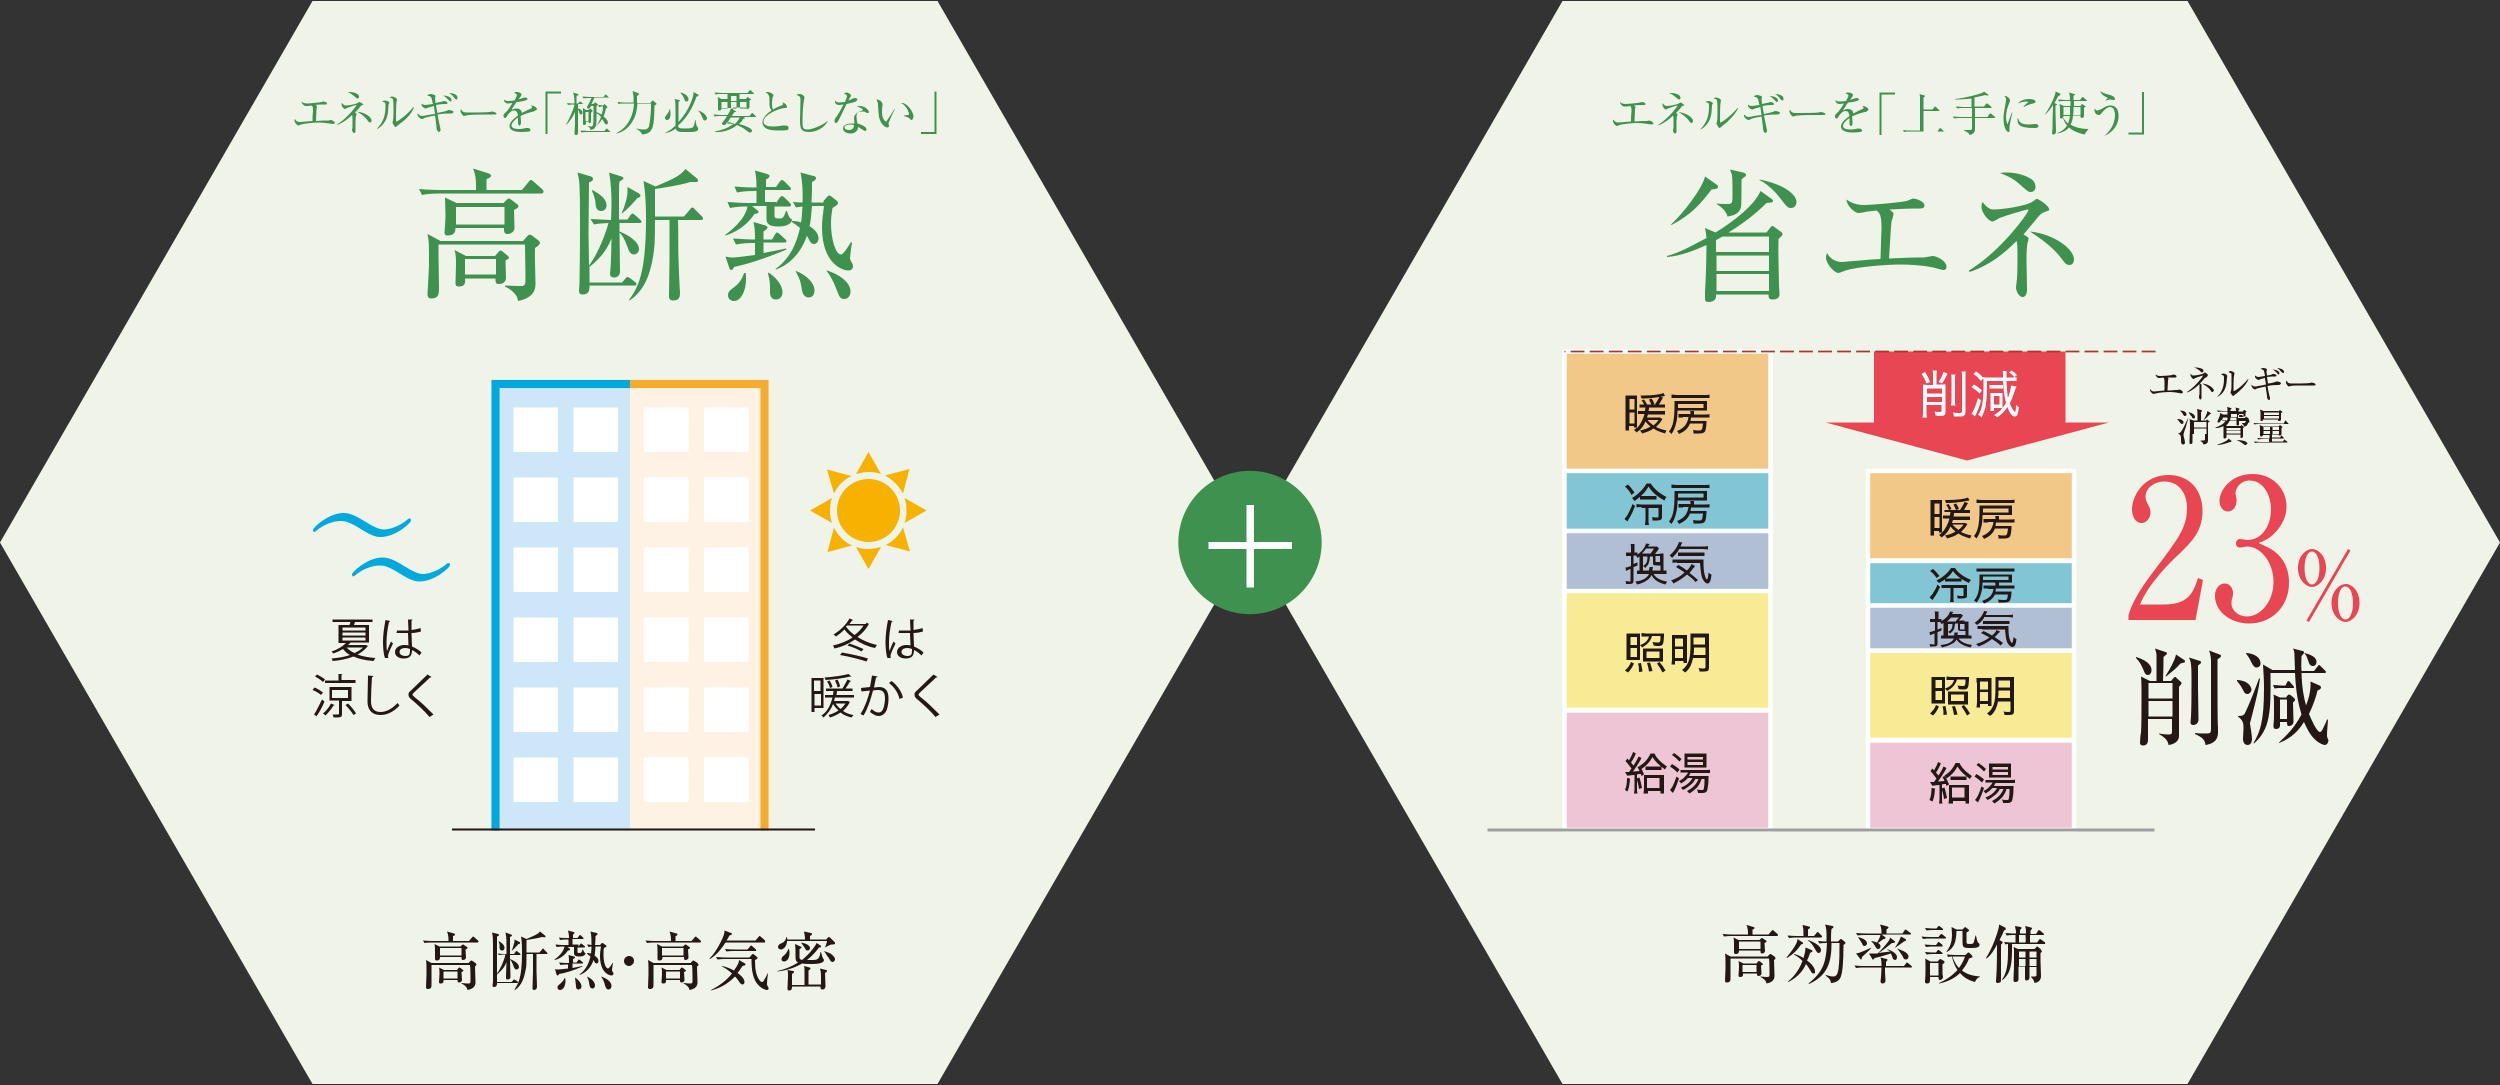 <svg version="1.1" id="レイヤー_1" xmlns="http://www.w3.org/2000/svg" x="0" y="0" viewBox="0 0 1000 434" style="enable-background:new 0 0 1000 434" xml:space="preserve"><rect x="0" y="0" width="1000" height="434" fill="#333333" stroke="none"/><style>.st0{fill:#f0f3e7}.st1{fill:#f7b200}.st4{fill:#fff}.st8{fill:#00a9dd}.st9{fill:#231815}.st10{fill:#3e914e}.st11,.st12,.st13,.st14,.st15{fill:#f1c887;stroke:#fff;stroke-width:1.782;stroke-linejoin:round;stroke-miterlimit:10}.st12,.st13,.st14,.st15{fill:#f7ec95}.st13,.st14,.st15{fill:#eec5d5}.st14,.st15{fill:#82c6d6}.st15{fill:#b0bfd3}.st16{fill:#e84652}</style><path class="st0" d="M375 .4H125L0 217l125 216.6h250L500 217zM875 .4H625L500 217l125 216.6h250L1000 217z"/><path class="st1" d="M347.4 188.8c1.8 0 3.4.2 5 .8l-5-8.8-5 8.8c1.6-.4 3.2-.8 5-.8zM362.6 204.2c0 1.8-.2 3.4-.8 5l8.8-5-8.8-5c.6 1.6.8 3.2.8 5z"/><path style="fill:#cde7f8" d="M198.2 153.6H252v178.6h-53.8z"/><path style="fill:#fdf2e4" d="M252 153.6h53.8v178.6H252z"/><path class="st4" d="M205.4 163h17.8v17.8h-17.8zM205.4 191h17.8v17.8h-17.8zM205.4 219h17.8v17.8h-17.8zM205.4 247h17.8v17.8h-17.8zM205.4 275h17.8v17.8h-17.8zM205.4 303h17.8v17.8h-17.8zM229.4 163h17.8v17.8h-17.8zM229.4 191h17.8v17.8h-17.8zM229.4 219h17.8v17.8h-17.8zM229.4 247h17.8v17.8h-17.8zM229.4 275h17.8v17.8h-17.8zM229.4 303h17.8v17.8h-17.8zM257.6 163h17.8v17.8h-17.8zM257.6 191h17.8v17.8h-17.8zM257.6 219h17.8v17.8h-17.8zM257.6 247h17.8v17.8h-17.8zM257.6 275h17.8v17.8h-17.8zM257.6 303h17.8v17.8h-17.8zM281.6 163h17.8v17.8h-17.8zM281.6 191h17.8v17.8h-17.8zM281.6 219h17.8v17.8h-17.8zM281.6 247h17.8v17.8h-17.8zM281.6 275h17.8v17.8h-17.8zM281.6 303h17.8v17.8h-17.8z"/><path style="fill:none;stroke:#00a8de;stroke-width:3.238;stroke-miterlimit:10" d="M252 153.6h-53.8v178.6"/><path style="fill:none;stroke:#f5ab2d;stroke-width:3.238;stroke-miterlimit:10" d="M252 153.6h53.8v178.6"/><path style="fill:none;stroke:#231815;stroke-width:.809;stroke-miterlimit:10" d="M180.8 331.8H326"/><path class="st8" d="M161.6 226.4c3.2 2 5.6 3.2 7.6 3.2 2.6 0 6.6-1.6 9.4-4 .4-.4.6-.4.8-.4.6 0 .6.6.6.8 0 1-6.2 6.6-12.2 6.6-1 0-3 0-8.2-3.4-4.8-3-6.6-3-7.8-3-2 0-5.6.8-8.8 3.2-.2.2-1.6 1.2-1.6 1.2-.4 0-.6-.4-.6-.8 0-1 6.2-6.8 12.2-6.8 1.4 0 3.6.2 8.6 3.4zM146 208.6c3.2 2 5.6 3.2 7.6 3.2 2.6 0 6.6-1.6 9.4-4 .4-.4.6-.4.8-.4.6 0 .6.6.6.8 0 1-6.2 6.6-12.2 6.6-1 0-3 0-8.2-3.4-4.8-3-6.6-3-7.8-3-2 0-5.6.8-8.8 3.2-.2.2-1.6 1.2-1.6 1.2-.4 0-.6-.4-.6-.8 0-1 6.2-6.8 12.2-6.8 1.4 0 3.6.2 8.6 3.4z"/><path class="st1" d="M361.2 211c-1.6 3.2-4 5.6-7 7l9.8 2.6-2.8-9.6z"/><circle class="st1" cx="347.4" cy="204.2" r="12.6"/><path class="st1" d="M347.4 219.6c-1.8 0-3.4-.2-5-.8l5 8.8 5-8.8c-1.6.4-3.4.8-5 .8zM333.6 211l-2.6 9.8 9.8-2.6c-3.4-1.6-5.8-4.2-7.2-7.2zM332 204.2c0-1.8.2-3.4.8-5l-8.8 5 8.8 5c-.6-1.6-.8-3.2-.8-5zM333.6 197.4c1.4-3 4-5.6 7-7l-9.8-2.6 2.8 9.6zM361.2 197.4l2.6-9.8-9.8 2.6c3.2 1.8 5.6 4.2 7.2 7.2z"/><path class="st9" d="m146.4 258 .8.4-.2.2c-1 1.2-2.4 2.4-4 3.2 2 .8 4.6 1.2 7.2 1.4-.2.2-.6.8-.8 1.2-3-.2-5.8-.8-8-1.8-2.6 1-5.4 1.6-8.4 1.8 0-.4-.2-.8-.4-1 2.4-.2 5.2-.6 7.4-1.4-1.2-.6-2-1.4-2.8-2.4-1 .6-2.2 1.2-3.8 1.8l-.8-.8c2.6-.8 4.6-2.2 5.8-3.4h-3V250h4.4c.2-.4.2-.8.4-1.2H133v-1h16v1h-7c-.2.4-.2.8-.4 1.2h6v7h-7.4c-.2.4-.6.6-1 1h7.2zm-9.4-7v1.2h9.2V251H137zm0 2v1.2h9.2V253H137zm0 2v1.2h9.2V255H137zm1.6 4c.8.8 1.8 1.6 3.2 2.2 1.4-.6 2.6-1.4 3.4-2.2h-6.6zM154 263.2c-.6-1.4-.8-4.2-.8-6.6s.4-5.6 1-8.6l1.8.4c0 .2-.2.4-.4.4-.6 2.6-1 5.8-1 8 0 1.4 0 2.8.2 3.6.4-1.2 1.2-3 1.6-3.8l.8.8c-.6 1.2-2 4-2 5 0 .2 0 .6.2.8H154zm4.8-11h4.6c0-1.6-.2-3-.2-4.4h1.8c0 .2-.2.4-.4.4v3.8c1.4-.2 2.6-.4 3.6-.8l.2 1.4c-.8.2-2.2.6-3.8.6 0 2 .2 4.2.2 5.4 1.4.6 2.8 1.4 3.8 2.4l-.8 1.2c-.8-.8-1.8-1.6-3-2.2 0 1.6-.4 3.4-3.2 3.4-2.2 0-3.6-1-3.6-2.6 0-1.8 2-2.8 3.6-2.8.6 0 1.2 0 1.8.2 0-1.2-.2-3.2-.2-5h-4.6l.2-1zm5.2 7.4c-.6-.2-1.2-.4-1.8-.4-1.2 0-2.4.4-2.4 1.6 0 1 1.2 1.6 2.4 1.6 1.4 0 1.8-.6 1.8-2.2v-.6zM125.8 275c1.2.4 2.6 1.4 3.4 2l-.8 1c-.6-.6-2.2-1.6-3.4-2l.8-1zm-.2 10.8c1-1.4 2.2-4 3.2-6l1 .8c-.8 2-2 4.2-3 5.6v.4l-1.2-.8zm1.2-16c1.2.6 2.6 1.4 3.2 2-.4.6-.6.8-.8 1-.6-.6-2-1.6-3.2-2.2l.8-.8zm7 12.2c0 .2-.2.2-.4.2-.8 1.4-2.2 3-3.2 4-.2-.2-.6-.6-1-.8 1.2-1 2.4-2.4 3.2-4l1.4.6zm-3.8-9.8h5.4v-2.6h1.6c0 .2-.2.2-.4.2v2.2h5.6v1.2H130v-1zm10.6 8.2h-3.8v5.2c0 1.4-.6 1.4-3.4 1.4 0-.4-.2-.8-.4-1.2h1.4c1 0 1.2 0 1.2-.4v-5.2h-3.8v-5.4h8.8v5.6zm-7.8-4.4v3.2h6.4V276h-6.4zm8.6 10c-.6-1-2-2.8-3.2-4l1-.6c1.2 1.2 2.6 2.8 3.2 4l-1 .6zM149.4 270.4c0 .2-.2.4-.6.4-.2 2.2-.4 7-.4 9.8s1.4 4.2 3.8 4.2c2.2 0 4.6-1.2 6.8-3.6.2.2.6.8.8 1-2.2 2.4-4.8 3.8-7.6 3.8-3.4 0-5.2-2-5.2-5.4 0-2.4.2-8.2.2-10.4l2.2.2zM171.8 286.8c-1.8-2.2-4.8-5-7.2-7-1-.8-1.2-1.2-1.2-2 0-.6.2-1 1-1.6 1.6-1.6 4.8-4.6 6.6-6.4l1.6 1s-.2.2-.4.2h-.2c-1.8 1.8-4.8 4.4-6.2 5.8-.4.4-.8.8-.8 1 0 .4.4.6 1 1.2 2.4 1.8 5 4.4 7.4 6.8l-1.6 1zM346.6 249l1 .6-.2.2c-1 2-2.6 3.6-4.4 5 2.2 1.4 5 2.6 7.8 3.2-.2.2-.6.8-.8 1.2-3-.6-5.6-1.8-8-3.4-2.6 1.8-5.4 3-8.2 3.6l-.6-1.2c2.6-.6 5.4-1.6 7.8-3.2-1.2-1-2.4-2-3.2-3.2-1 1-2.2 2-3.4 2.8-.2-.2-.6-.6-1-.8 2.4-1.4 5-3.8 6.4-6.4 1.2.4 1.4.6 1.4.6 0 .2-.2.2-.4.2-.2.4-.6.8-1 1.4h6.6l.2-.6zm0 15.6c-2.4-.8-7-2-10.6-2.6l.8-1c3.4.6 8 1.6 10.4 2.4l-.6 1.2zm-7.8-14.4-.4.4c.8 1.2 2 2.4 3.4 3.4 1.4-1 2.8-2.4 3.6-3.8h-6.6zm5.8 10.4c-1.2-.8-3.6-1.8-5.6-2.4l.8-.8c1.8.6 4.2 1.6 5.6 2.2l-.8 1zM355 263.2c-.6-1.4-.8-4.2-.8-6.6s.4-5.6 1-8.6l1.8.4c0 .2-.2.4-.4.4-.6 2.6-1 5.8-1 8 0 1.4 0 2.8.2 3.6.4-1.2 1.2-3 1.6-3.8l.8.8c-.6 1.2-2 4-2 5 0 .2 0 .6.2.8H355zm4.6-11h4.6c0-1.6-.2-3-.2-4.4h1.8c0 .2-.2.4-.4.4v3.8c1.4-.2 2.6-.4 3.6-.8l.2 1.4c-.8.2-2.2.6-3.8.6 0 2 .2 4.2.2 5.4 1.4.6 2.8 1.4 3.8 2.4l-.8 1.2c-.8-.8-1.8-1.6-3-2.2 0 1.6-.4 3.4-3.2 3.4-2.2 0-3.6-1-3.6-2.6 0-1.8 2-2.8 3.6-2.8.6 0 1.2 0 1.8.2 0-1.2-.2-3.2-.2-5h-4.6l.2-1zm5.2 7.4c-.6-.2-1.2-.4-1.8-.4-1.2 0-2.4.4-2.4 1.6 0 1 1.2 1.6 2.4 1.6 1.4 0 1.8-.6 1.8-2.2v-.6zM329.4 283.2h-3.6v1.6h-1.2v-13.6h4.8v12zm-1.2-11h-2.6v4.2h2.6v-4.2zm-2.4 10h2.6v-4.6h-2.6v4.6zm13.4-1.8.8.4-.2.2c-.6 1.4-1.6 2.4-2.6 3.4 1.2.8 2.6 1.4 4.2 1.6-.2.2-.6.8-.8 1-1.6-.4-3.2-1-4.4-2-1.2.8-2.8 1.6-4.2 2-.2-.2-.4-.8-.6-1 1.4-.4 2.8-1 4-1.8-.8-.8-1.6-1.6-2.2-2.6-.8 2.2-2.2 4-3.8 5.4l-.8-.8c2.2-1.4 3.6-4 4.4-7.2h-3v-1h3.2l.2-1.6h-3v-1h6.6c.6-1 1.4-2.4 2-3.6l1.4.6c0 .2-.2.2-.4.2-.4.8-1.2 2-1.8 2.8h2.8v1h-6.2c0 .6-.2 1-.2 1.6h7v1H334c-.2.4-.2 1-.4 1.4H339.2zm1.4-9.8c-.2.2-.2.2 0 0h-.4c-2.4.6-6.4 1.2-10 1.4 0-.2-.2-.8-.4-1 3.4-.2 7.4-.8 9.6-1.4l1.2 1zm-8.8 1.6c.6.8 1 1.8 1.2 2.6l-1 .4c-.2-.8-.6-1.8-1.2-2.6l1-.4zm3.2-.4c.4.8 1 2 1 2.8-.8.4-1 .4-1 .4 0-.8-.6-1.8-1-2.8l1-.4zm-.8 9.6c.6.8 1.2 1.6 2 2.2.8-.6 1.4-1.4 2-2.2h-4zM351 270.6c0 .2-.2.4-.6.4-.2 1-.6 2.8-.8 4 .8 0 1.6-.2 2-.2 2.8 0 3.8 1.8 3.8 4.6 0 1.4-.2 3-.6 4.2-.6 1.8-1.8 2.8-3.4 2.8-.8 0-1.8-.4-3.4-1.6l.6-1.2c1.4 1.2 2.2 1.4 2.8 1.4 1 0 1.6-.6 2-1.8.4-1.2.6-2.8.6-3.8 0-2.2-.8-3.4-2.6-3.4-.6 0-1.4 0-2.2.2-1 3.8-2 7-3.8 10l-1.2-.6c1.8-2.8 2.8-5.8 3.8-9.4-1 .2-2.4.2-3.4.4l-.2-1.4c1-.2 2.4-.2 3.6-.4.2-1.4.6-3 .8-4.6l2.2.4zm8.8 9c-.6-2.8-2.4-5-4.2-6.4l1-.8c2 1.4 4 4 4.6 6.6l-1.4.6zM374.2 286.8c-1.8-2.2-4.8-5-7.2-7-1-.8-1.2-1.2-1.2-2 0-.6.2-1 1-1.6 1.6-1.6 4.8-4.6 6.6-6.4l1.6 1s-.2.2-.4.2h-.2c-1.8 1.8-4.8 4.4-6.2 5.8-.4.4-.8.8-.8 1 0 .4.4.6 1 1.2 2.4 1.8 5 4.4 7.4 6.8l-1.6 1z"/><path class="st10" d="M133 49.6c-.2 0-1.2-.2-1.2-.2-1.2-.2-3-.4-4.2-.4-2 0-5.8.4-7.2.8-.2 0-.8.4-1 .4-.6 0-1.6-1.2-1.6-2 0-.2 0-.4.2-.6.2.4.6 1.2 2 1.2.2 0 2-.2 2.4-.2s2.4-.2 2.6-.2c0-3 .2-3.6.2-4 0-1.8-.2-2-.6-2.2-1.2.2-1.2.2-1.8.2h-.6c-.6 0-1.6-1-1.6-1.8.8.8 2 .8 2.4.8.6 0 5-.4 5.6-.6.2 0 .6-.2.8-.2s1.4.2 1.4.8c0 .4-.4.4-.6.4-1.6 0-3 0-4 .2.4.4.6.4.6.6 0 .2-.2.8-.2 1 0 .6 0 .6-.2 4.8 2.8-.2 3.2-.2 3.8-.2h1.2c.2 0 .6-.2.8-.2.6 0 1.8.6 1.8 1.4-.6 0-.8.2-1 .2zM145 42c-.6.2-.6.2-1 .8s-1 1.2-2 2.2c.6.4.6.4.6.6 0 0 0 .4-.2.6 0 .2-.2 1.2-.2 2.2v3.8c0 .2 0 1-.6 1-.4 0-.8-.8-.8-1.2 0-.2.2-1 .2-1.2v-3c0-.4 0-1.6-.2-1.8-1.6 1.6-3.4 3-6 4v-.2c4.2-2.6 7.8-7.4 7.8-7.8h-.2c-.2 0-2.6.8-3.6 1.2-.2 0-.8.4-.8.4-.6 0-1.4-1.2-1.4-1.8 0-.4 0-.6.2-.6.6.8 1 1 1.4 1 .8 0 4.2-.4 5.2-1.2l.4-.2c.2 0 1.6.8 1.6 1.2.2-.2 0-.2-.4 0zm-2-2.6c-.2 0-.2 0-1.4-1s-2-1.4-2.6-1.6h1c1.4 0 2.8.6 3.2 1 .2.2.4.6.4.8 0 .6-.2.8-.6.8zm5 9.6c-.4 0-.6-.4-.8-.6-1.2-1.8-3-3-4.4-3.8 3.2.4 5.8 2.2 5.8 3.6 0 .2 0 .8-.6.8zM155.4 42c0 .4-.2 2.4-.2 2.8-.4 4-3 6.2-4.4 6.8v-.2c3.4-3.2 3.4-7.4 3.4-8.8 0-1.6 0-1.6-1.4-2 .2-.2.8-.4 1.2-.4s1.8.4 1.8 1c-.2 0-.4.6-.4.8zm4.4 7.6c-.6.4-.6.6-1.2 1 0 0-.2.2-.4.2-.4 0-1.2-1.6-1.2-1.8s.2-.6.2-.8c.2-.8.2-3.2.2-3.8s0-4.2-.2-4.6c0-.4-.4-.6-1.4-.8.2-.2.6-.4 1-.4.6 0 2 .6 2 1.2 0 .2-.2 1-.2 1-.2 1-.2 6.2-.2 7.4 0 0 0 .4.2.4.4 0 3.8-2.2 6.8-5.8l.2.2c-1.2 3-4 5.4-5.8 6.6zM180.4 45.4c-2 0-3 0-5.4.4.2 1.4.6 2.8.8 4 .4 1.6.4 2 .4 2.2 0 .4-.4.8-.6.8-.2 0-1-.4-1-2 0-.6-.2-1.6-.2-1.8-.2-1.4-.2-1.8-.4-2.8-1 .2-3.4.6-4.2 1-.6.4-.8.4-1 .4-.4 0-1.8-.8-1.8-1.8 0-.2 0-.2.2-.4.2.4.8 1 1.6 1 .4 0 1-.2 1.4-.2.6-.2 3.2-.6 3.8-.6 0-.4-.4-2.4-.4-2.8v-.4c-1.6.4-2 .6-2.8.8-.2.2-.4.2-.6.2-.4 0-1.6-.8-1.6-1.6v-.4c.4.4 1 .6 1.6.6.2 0 1.4-.2 3-.4-.2-.4-.4-2-.6-2.4-.2-.6-.8-.8-1.8-1 .4-.2.8-.6 1.4-.6.6 0 2 .4 2 .8 0 .2-.2.8-.2.8 0 .4.2 1.6.2 2 1.8-.4 1.8-.4 2.8-.6.2 0 .2-.2.4-.2.4 0 1.6.2 1.6.8 0 .4-.4.4-.6.4-1.2 0-2 0-4 .4 0 0 .4 2.8.6 3.2.6-.2 3-.6 3.4-.8.8-.2.8-.4 1-.4.4 0 2 .2 2 .8-.2.6-.8.6-1 .6zm-.2-4.8c-.2 0-.2 0-.8-.6-1-1-1.4-1.4-2.2-1.8 1 0 3.4.4 3.4 1.8 0 .2-.2.6-.4.6zm2.4-.8c-.2 0-.4 0-1-.8s-1-1.2-2-1.8c1 0 3.4.4 3.4 1.8 0 .6-.2.8-.4.8zM197.4 45.8H194.6c-5.8 0-7.4.2-8.2.4 0 0-.6.2-.8.2-.4 0-1.4-1.2-1.4-2 0-.2 0-.4.2-.8.6 1.4 1.2 1.4 3.2 1.4 1.2 0 7.4 0 8.2-.2.2 0 .6-.2.8-.2s2 .2 2 1c0 .2-.8.2-1.2.2zM213.4 44.6c-1.8.4-3.6 1-5.2 1.8 0 .4.2 1.2.2 2.2 0 .4 0 1.6-.6 1.6s-.6-1-.6-1.4V47c-1.2.8-2.6 2.2-2.6 3.2 0 1.4 2.4 1.4 3 1.4 1 0 2.2-.2 2.8-.4h.6c.8 0 1.2.4 1.2.8s-.4.6-.6.6c-.4 0-2 .2-2.8.2-1 0-5 0-5-2.4 0-1.8 2.4-3.4 3.4-4.2-.2-1-.4-2-1.6-2-1.2 0-2 1.2-2.4 1.6-.8 1.4-1 1.4-1.2 1.4-.4 0-.6-.4-.6-.8 0-.6.2-.8.4-1 1.4-1.2 2.2-2.6 3.2-4.2-.6 0-1.2.2-1.6.2-1.2 0-1.8-.6-1.8-1.6.6.6 1.2.6 2 .6s1.8-.2 2.2-.2c.2-.4 1-1.8 1-2.2 0-.2-.4-.6-1.2-.8.2-.2.4-.4 1.2-.4 1 0 1.8.6 1.8 1 0 .2-.2.4-.2.6-.4.4-.4.6-1 1.4.4-.2 2.2-.8 2.6-.8.4 0 1 .2 1 .6 0 .2-.2.4-.4.4-.8.4-3 .8-4 .8-1.6 2.4-1.8 2.6-2 3.2.4-.2 1-.6 2-.6 1.8 0 2 1.2 2.2 1.8 1.2-.8 3.2-1.6 3.6-1.8.4-.2.4-.2.4-.6 0-.2-.2-.4-.6-.6h.4c.6 0 2.2.6 2.2 1.6-.8.6-1 .6-1.4.8zM219 37.4v16.2h-.8v-17h6.2v.8H219zM233.6 41.6h-2.4v1.8c.8.2 1.8.6 1.8 1.8 0 .4-.4.6-.6.6-.6 0-.6-.6-.8-1-.2-.6-.2-.8-.4-1V53c0 .4 0 1-.8 1-.6 0-.6-.4-.6-.6 0-.6.2-3 .2-3.6v-5c-.6 1.4-2 3.8-3.4 5h-.2c.8-1.2 2.8-5.2 3.4-8h-.4c-.4 0-1.4 0-2.2.2l-.4-.8c1.2.2 2.4.2 3 .2 0-.6 0-3.2-.6-4.4l2 .6c.2 0 .2.2.2.2 0 .2 0 .2-.8.6v3h.6l.6-.6.2-.2s.2.2.4.2l.6.6.2.2c.8-.2.6 0 .4 0zM244 52.8h-9.2c-.2 0-1.4 0-2.2.2l-.4-.8c1.2 0 2.6.2 2.8.2h6.8l.6-.8.2-.2s.2.2.4.2l1 1c.2 0 .2.2.2.2h-.2zm-.6-13.8h-5.6c-.2.4-1 2.2-1.2 2.6h.8l.4-.4.2-.2h.2l.8.6.2.2c0 .2-.6.6-.6.6v2.4l2 1c.4-1 .6-2 .6-3.2-.4 0-1 0-1.6.2l-.4-.8c.8 0 1 0 2 .2l.4-.4.2-.2s.2 0 .2.2l.8.8.2.2c0 .2-.2.4-.6.6-.2.8-.6 2.4-1 3.2 1.6 1.2 1.8 2.2 1.8 2.4 0 .4-.4.8-.6.8-.4 0-.6-.2-1-1-.2-.4-.6-1-.8-1.2-.8 1.6-2 2.4-2.4 2.8.8-.8 1.8-3 2-3.6-.8-1-1.4-1.4-1.8-1.4 0 2.8 0 4-.2 4.8s-.8 1.6-2.2 1.8c0-.2-.2-1.2-1.2-1.6.8 0 1.2.2 1.4.2s.6 0 .8-.6c.2-.8.2-3.8.2-5v-2.6h-1c-.4.8-.6 1-1 1-.2 0-.6 0-.6-.4 0-.2 0-.2.2-.6.4-.6 1.2-2.2 1.6-3.2h-1c-.4 0-1.4 0-2.2.2l-.4-.8c1 0 2 .2 2.8.2h5.6l.6-.8.2-.2s.2 0 .4.2l.8.8.2.2h-.2zm-7 6v3.6c0 .2 0 .6-.6.6-.4 0-.4-.2-.4-.6h-1v.8c0 .2-.2.6-.8.6-.4 0-.4-.2-.4-.4v-6.4l1.2.8h1l.4-.4.2-.2h.2l.6.6.2.2c0 .6-.4.8-.6.8zm-1-.2h-1.2v3.6h1.2v-3.6zM260.2 41l.6-.6s.2-.2.4-.2c0 0 .2 0 .2.2l1 .8s.2.2.2.4c0 0 0 .2-.2.2 0 0-.4.4-.6.4-.2 8.6-.4 11.2-5 11.6-.2-1-1.4-1.8-2.2-2.2v-.2c.6.2 1.8.4 3 .4.6 0 1.4 0 2-1.2.2-.8.8-5 .8-7.6v-1.6H255c-.2 1.8-.4 4.2-1.6 6.4-1.4 2.8-3.8 5-6.8 5.6v-.2c2.6-1.2 6.6-4.6 7-11.8h-4c-.4 0-1.4 0-2.2.2l-.4-.8c1.6.2 2.6.2 2.8.2h3.6c.2-2.4-.2-3.8-.4-4.6l2.2.8s.4.2.4.4 0 .2-.8.8v2.8h5.4V41zM266.8 48c-.2 0-.8-.2-.8-.8 0-.4 0-.4.6-1.2 1-1.2 1.2-2 1.2-2.4h.2c0 .4.2 1 .2 1.8 0 1.8-.6 2.6-1.4 2.6zm8.8 4.8c-3.6 0-4 0-4.6-.4s-.6-.8-.6-1c-1.2.8-2.6 1.6-4.2 1.8V53c1.6-.6 3-1.8 4-2.8V44c0-2.4 0-3.6-.4-4.4l1.8.4c.2 0 .4.2.4.2 0 .2 0 .2-.6.6v8c4.6-5 6-10.4 6-11.6v-.4l1.8 1c.2 0 .2.2.2.4s-.2.4-.8.4c-1.4 4.2-3.8 8.6-7.4 11.6.2 1 .4 1.2 2.6 1.2 3.4 0 3.6-.2 4-2.2.2-.4.2-.8.2-1.2h.2c0 .4.4 2.4.6 2.6.4.4.4.4.4.6.6 1.6-2.2 1.6-3.6 1.6zm-1-12.2c-.6 0-.8-.6-.8-.8-.6-1.4-.8-1.8-1.6-2.6V37c1.2.2 3.2 1.2 3.2 2.8 0 .6-.6.8-.8.8zm7.4 7.6c-.2 0-.6 0-1-1s-.8-2-1.8-3c1.6.4 3.6 1.8 3.6 3.2-.2.6-.4.8-.8.8zM293.2 43.8l1 .6.2.2c0 .2-.2.2-.6.2-.2.2-1 1.4-1 1.6h7l.8-1 .2-.2c.2 0 .2 0 .4.2l1 1 .2.2c0 .2-.2.2-.2.2h-4.8l.4.2.2.2c0 .2-.2.2-.8.4-.2.4-.6 1.2-1.6 2 1.8.4 3.6 1.2 4.2 1.6.4.2 1 .6 1 1.2 0 .4-.4.6-.8.6s-.6-.2-1.4-.8c-1.4-1.2-3-1.8-3.8-2.2-2.4 2-5.6 3-8.8 2.8v-.2c2-.4 5.2-1.2 7.6-3.2-1.2-.4-1.6-.4-2.8-.6 0 .2-.4.8-.6 1s-.4.2-.6.2c-.4 0-.8-.2-.8-.6 0-.2.2-.4.2-.4.8-1 1.4-1.8 1.8-2.6H288c-.4 0-1.4 0-2.2.2l-.4-.8c1.2 0 2.4.2 2.8.2h2.8c1.2-1.8 1.2-2 1.4-2.8h-3.8c0 .4 0 1-1 1-.2 0-.4 0-.4-.4v-2.6c0-1.6 0-2-.2-2.4l1.6.8h2.4v-2h-2.6c-.4 0-1.4 0-2.2.2l-.4-.8c1.2 0 2.4.2 2.8.2H299l.8-1 .2-.2c.2 0 .2.2.4.2l1 1 .2.2c0 .2-.2.2-.2.2h-5.6v2h2.6l.4-.6.2-.2s.2 0 .4.2l.8.6.2.2c0 .2-.2.2-.6.4v2.6c0 .6-.6.8-1 .8s-.4-.4-.4-.6h-5.2v.8zm-2.2-.4v-2.6h-2.4v2.6h2.4zm1.2 3.8c-.6.8-1 1.6-1.4 2.2 1.4 0 2.2.2 3.2.2 1-1 1.6-2 2-2.6h-3.8v.2zm.2-8.8v2h2.2v-2h-2.2zm2.2 5v-2.6h-2.2v2.6h2.2zm4 0v-2.6H296v2.6h2.6zM315 52c-.6.2-2.6.2-3.8.2-.6 0-3.6 0-5-1-.8-.6-1.2-1.4-1.2-2.2 0-1.2.8-3 3.6-4.8-.2-.4-.8-1-.8-2.2 0-3 0-3.2-.2-3.6-.2-.4-.4-.8-.6-1-.6-.2-.6-.2-.8-.4.2 0 .6-.2 1-.2.8 0 2.2.8 2.2 1.4 0 0 0 .4-.2.4-.2.4-.4 1.2-.4 2.6 0 1 0 1.8.4 2.6 1-.6 2.2-1.2 3.4-1.6.4-.2.6-.2.6-.6 0-.2 0-.2-.2-.6.2 0 .8.2 1.2.6.2.4.6.8.6 1 0 .6-.2.6-1.2.6-2.6.4-8.2 2.8-8.2 5.4 0 2 2.8 2 4 2 1.4 0 2.2-.2 4-.4h.8c.6 0 1.2.2 1.2.8.2.6-.2.8-.4 1zM323.6 52.8c-3.2 0-3.6-1.4-3.6-4.8 0-1 .2-7 .2-8 0-1.4-.4-1.6-1.6-2 .4-.4 1.2-.4 1.2-.4 1 0 2 .8 2 1.4 0 .2-.2.8-.2 1-.6 3.2-.6 7.8-.6 8.6 0 2.2 0 3.2 2 3.2 2.2 0 6.6-2 8.2-3.6-1.2 2.8-4.6 4.6-7.6 4.6zM342.4 40.6c-.4.2-1.8.6-3.8 1-.4 1-2.6 5.4-3 6.2s-.8 1.4-1.2 1.4c-.2 0-.6 0-.6-.8 0-.6.2-.8.4-1.2 1.4-1.8 2.6-4.2 3.2-5.4-.4 0-1 .2-1.6.2-1.2 0-2-.6-1.8-1.8.4.6 1 .8 1.8.8.6 0 1.4-.2 2.2-.2.4-1 .8-2 .8-2.4 0-.2-.2-.6-1.2-1 .2-.2.6-.4 1-.4.8 0 1.8.8 1.8 1.2 0 .2 0 .2-.4.8-.2.4-.4.6-.6 1.2.4-.2 1-.4 1.4-.6.8-.4 1-.4 1.2-.4s1 .2 1 .6c-.4.6-.4.6-.6.8zm4.6 4.6c-.2 0-.4 0-.6-.2-.6-.4-.8-.4-1.6-.4-2 0-2.2 1-2.2 2s.2 2.2.4 2.8c1.4.4 3.6 1.2 3.6 2.4 0 .2-.2.6-.6.6-.2 0-1-.6-1.4-.8-.8-.6-1-.6-1.4-.8 0 .4 0 1.2-.8 1.8-.8.8-1.8.8-2.2.8-1.6 0-3-.8-3-2 0-1.4 1.8-2 3.6-2h1c0-.6-.2-1.6-.2-2 0-2 2-2.8 3.2-3.2.2 0 .4 0 .4-.2s-.6-1-2.6-1.4c.2 0 .6-.2 1.2-.2 2.4 0 3.8 1.8 3.8 2.6 0 0-.2.2-.6.2zm-6.8 4.6c-.8 0-2.4.2-2.4 1.2 0 .8 1.2 1 1.8 1 .6 0 2-.2 2-2-.2 0-.6-.2-1.4-.2zM355.4 49.2v.2c0 .2.2.8.2 1 0 .4-.4.6-.6.6-.6 0-3.4-1-3.6-6.2-.2-1.8-.2-3-.2-3.4-.2-.6-.4-1.2-.6-1.6 1 0 2.4.8 2.4 2v.6c-.2.6-.2 1.6-.2 2.6 0 2.4 1.2 3.6 1.6 3.6.2 0 .4-.2.4-.4.8-1.2 2.2-3.2 3-4.6h.2c-.6 1-2.6 5.4-2.6 5.6zm9.2-1.2c-.2 0-.2 0-1-.8-.6-.4-1.6-.6-2-.8v-.2c.2 0 1.6-.2 1.6-.2.2 0 .4-.2.4-.4 0-.6-1-3.4-3.2-4.4h.4c2 0 4.6 3.4 4.6 5.6-.2.6-.4 1.2-.8 1.2zM368.4 53.6v-.8h5.4V36.6h.8v17h-6.2z"/><path class="st9" d="M191 377h-18.2c-.2 0-1.8 0-3 .2l-.6-1c1.8.2 3.8.2 4 .2h6.2c0-1 0-2.4-.6-3.8l2.8.8c.2 0 .4.2.4.4 0 .4-.6.6-.8.6v2h6.4l1.2-1.4.4-.4c.2 0 .4.2.4.2l1.6 1.4c.2.2.2.2.2.4s-.2.4-.4.4zm-1 9.6c0 1 .2 5.4.2 6.2 0 .8 0 2.6-3.2 3.2-.2-1.4-1.6-2.2-2.4-2.6v-.2c1.4.2 2.8.2 2.8.2.8 0 .8-.4.8-1.4 0-.4 0-5-.2-6h-15.4V393.8c0 .8 0 1.8-1.4 1.8-.6 0-.8-.2-.8-.8 0-.2.2-4.4.2-5 0-4 0-4.4-.2-5.8l2.2 1.2h14.8l.8-.8c.2-.2.2-.2.4-.2s.4.2.4.2l1.2.8c.2.2.2.2.2.4.4.4.2.4-.4 1zm-3.8-6.8c0 .6.2 2.8.2 3.2 0 .6-.6 1-1.2 1s-.6-.4-.6-1.2H176c0 .6 0 1.4-1.4 1.4-.4 0-.6-.4-.6-.6v-3c0-.8 0-2.2-.2-3l2 1h8.4l.6-.6s.2-.2.4-.2.2 0 .4.2l1.2.8c.2 0 .2.2.2.4s0 .2-.8.6zm-1.6 9c0 .4.2 2.6.2 3.2s-.6 1-1.2 1-.6-.4-.6-1h-5.6c0 .6.2 1.4-1.2 1.4-.6 0-.6-.4-.6-.6s.2-2.8.2-3.2c0-.8 0-1.8-.2-2.6l2 1h5.2l.6-.8c.2-.2.2-.2.4-.2s.2.2.4.2l1 .8c.2.2.2.2.2.4-.2.2-.4.2-.8.4zm0-9.6H176v3h8.6v-3zm-1.6 9.4h-5.6v2.8h5.6v-2.8zM199 381.4c1.4.2 2 .2 3.6.2v-2.8c0-1.8 0-4-.4-5.8l2.2.8c.2 0 .4.2.4.4s-.4.4-.8.6V381.6h1.6l.6-.8c0-.2.2-.4.4-.4s.4.2.6.4l.8.6c.2.2.2.2.2.4s-.2.2-.4.2H204v1.6c2 .8 3.6 2 3.6 3.2 0 .6-.6 1-1 1-.8 0-1-.8-1.2-1.4-.6-1.6-1-2.2-1.4-2.6 0 1.4.2 5.8.2 7 0 .6-.4 1-1.2 1-.6 0-.6-.4-.6-.6v-1c0-.8.2-4.6.2-5.4-.8 2.2-2 3.4-3.8 5v3h5.8l.6-.6c.2-.2.2-.4.4-.4s.4.2.6.2l.8.6c.2.2.2.2.2.4s-.2.2-.4.2h-8c0 .6 0 1.6-1.2 1.6-.6 0-.6-.4-.6-.6 0-.4.2-1.2.2-1.4v-10.4c0-7.6 0-7.8-.4-9.4l2.4.6c.2 0 .4.2.4.4s-.2.4-.8.6v14.8c1.4-1.8 3-5.6 3.4-7.6-1.4 0-1.8.2-2.6.2l-.6-.6zm.4-5c1 .6 2.4 1.4 2.4 2.8 0 .6-.4 1-1 1-1 0-1-1-1-1.4.2-.8-.2-1.8-.4-2.4zm8.4.4c.2 0 .2.2.2.4 0 .4-.2.4-.6.4-1.2 1.4-1.8 2-2.8 2.8.6-1.2.8-2.4 1-3 .2-.4.2-1 .2-1.6l2 1zm10.2-2.6c.2.2.2.2.2.4 0 .4-.2.4-1.4.2-2 .6-5.2 1-6.2 1.2v5h5.2l1-1.2c.2-.2.2-.4.4-.4s.4.2.4.4l1.2 1.2c.2.2.2.2.2.4s-.2.2-.4.2h-4v7c.2 5.2.2 5.6.2 6 0 .8-.4 1.4-1.2 1.4-.6 0-.6-.6-.6-.8 0-1 .2-5.6.2-6.6v-7h-2.6c0 4.4 0 4.8-.4 6.6-.6 3.2-1.6 6-4.2 7.8l-.2-.2c1.4-2.2 3-4.4 3-14.6 0-2.2 0-4.6-.4-6.6l2.2 1c3.2-1.4 4.4-1.8 5.4-3l2 1.6zM231.4 378.6l.6-.8c.2-.2.2-.4.4-.4s.4.2.4.2l1 .8c.2.2.2.2.2.4s-.2.2-.4.2H231v1.8c0 .4.4.4.8.4.6 0 .8 0 1.2-1.4h.2c.2.4.4 1.2.6 1.2.2.2.4.2.4.4s-.4 1.2-2.4 1.2-2.2-.6-2.2-1.6v-2.2H227l.8.6c.2 0 .2.2.2.4 0 .4-.4.4-.8.4-.8 1.2-2.4 3-5.2 3.8l-.2-.2c.6-.4 3.6-2.6 4-5.2-.6 0-1.8 0-3.2.2l-.4-1c1.4.2 2.6.2 4 .2h1.2v-2.2h-.4c-.4 0-1.8 0-3 .2l-.4-1c1 .2 2 .2 4 .2 0-1.4-.2-2-.4-3l2.2.6c.2 0 .4.2.4.4s-.2.4-.6.6v1.4h1.8l.6-.8s.2-.4.4-.4.4.2.4.2l.8.8c.2.2.2.2.2.4s-.2.2-.4.2h-4v2.2h2.4v.8zm-4.2 7.2c-.4 0-1.8 0-3 .2l-.6-1c1.6.2 2.8.2 4 .2 0-1.8 0-2.2-.2-3.2l2.2.6c.2 0 .4.2.4.4s0 .2-.8.6v1.4h1.4l.6-.8c0-.2.2-.4.4-.4s.2.2.4.2l1 .8c.2.2.2.2.2.4s-.2.2-.4.2H229v1.8c2.2-.4 3.2-.6 4-.8v.2c-4 1.8-7 2.6-9.4 3 0 .2-.2.6-.6.6-.2 0-.2-.2-.4-.4l-.6-2.2c.4.2.6.2 1.2.2s2-.2 4-.4v-2.2.6zM226 391c0 .4.2.6.2 1.2 0 2-.8 3.8-2.2 3.8-.6 0-1-.4-1-1s.2-.8 1.2-1.6c.2-.2 1.2-1 1.8-2.4zm4 0c2.4 1.6 2.6 3.2 2.6 3.6s-.4 1.2-1.2 1.2c-1 0-1-1-1-1.4-.2-1.6-.2-2-.4-3.4zm9.8-12.8.8-.8c0-.2.2-.2.4-.2s.2.2.4.2l.8.6c.2.2.4.2.4.4 0 .4-.2.4-1 .8-.2.6-.2 1.4-.2 2.8 0 2.8.8 5.4 1.8 5.4.4 0 1.4-1.4 1.8-2.2h.2c-.2 1-.4 2.6-.4 2.8 0 .4 0 .4.4.8 0 .2.2.4.2.6s-.2.8-.8.8c-.8 0-4.6-1-4.6-7.8 0-1.4.2-2.6.4-3.8h-2.2c-.2 2.2-.2 3-.4 3.6.8.6 1.6 1.2 1.6 2.2 0 .8-.6 1-.8 1s-.6-.2-.8-.6c0-.2-.4-.8-.4-.8-.2.8-1.6 4.6-5.6 6v-.2c3-2.2 3.8-5 4.4-7.2-.6-.4-1-.8-1.4-1.2v-.2c.8 0 1.2.2 1.6.2 0-.4.2-1.2.2-2.8-.6 0-.8.2-1.2.2l-.6-1c.4 0 .6 0 1.8.2 0-1.6 0-3.8-.4-5.4l2.4.6c.2 0 .4.2.4.4 0 .4-.2.4-.8.8 0 1.2 0 2.2-.2 3.6H239.8v.2zm-5 12.4c1.8.8 3.2 2.2 3.2 3.6 0 .8-.6 1.2-1 1.2s-1-.2-1.2-1.2c-.2-1.6-.2-1.8-1-3.6zm5.6 0c2 .6 4.2 2 4.2 3.8 0 .6-.4 1.4-1.2 1.4s-1-.6-1.4-1.6c-.2-1.2-.8-2.6-1.6-3.6zM251.6 386.4c-1.2 0-2-1-2-2 0-1.2 1-2 2-2 1.2 0 2 .8 2 2 0 1-1 2-2 2zM280 377h-18.2c-.2 0-1.8 0-3 .2l-.6-1c1.8.2 3.8.2 4 .2h6.2c0-1 0-2.4-.6-3.8l2.8.8c.2 0 .4.2.4.4 0 .4-.6.6-.8.6v2h6.4l1.2-1.4.4-.4c.2 0 .4.2.4.2l1.6 1.4c.2.2.2.2.2.4s-.2.4-.4.4zm-1.2 9.6c0 1 .2 5.4.2 6.2 0 .8 0 2.6-3.2 3.2-.2-1.4-1.6-2.2-2.4-2.6v-.2c1.4.2 2.8.2 2.8.2.8 0 .8-.4.8-1.4 0-.4 0-5-.2-6h-15.4V393.8c0 .8 0 1.8-1.4 1.8-.6 0-.8-.2-.8-.8 0-.2.2-4.4.2-5 0-4 0-4.4-.2-5.8l2.2 1.2h14.8l.8-.8c.2-.2.2-.2.4-.2s.4.2.4.2l1.2.8c.2.2.2.2.2.4.4.4.4.4-.4 1zm-3.6-6.8c0 .6.2 2.8.2 3.2 0 .6-.6 1-1.2 1s-.6-.4-.6-1.2H265c0 .6 0 1.4-1.4 1.4-.4 0-.6-.4-.6-.6v-3c0-.8 0-2.2-.2-3l2 1h8.4l.6-.6s.2-.2.4-.2.2 0 .4.2l1.2.8c.2 0 .2.2.2.4s-.2.2-.8.6zm-1.6 9c0 .4.2 2.6.2 3.2s-.6 1-1.2 1-.6-.4-.6-1h-5.6c0 .6.2 1.4-1.2 1.4-.6 0-.6-.4-.6-.6s.2-2.8.2-3.2c0-.8 0-1.8-.2-2.6l2 1h5.2l.6-.8c.2-.2.2-.2.4-.2s.2.2.4.2l1 .8c.2.2.2.2.2.4-.2.2-.4.2-.8.4zm-.2-9.6h-8.6v3h8.6v-3zm-1.4 9.4h-5.6v2.8h5.6v-2.8zM305.8 377h-15.6c-1 1.6-3.2 4.8-6.2 6.6l-.2-.2c3-2.8 5.6-8.8 5.8-9.6.2-.8.2-1.2.2-1.6l2.6 1c.2 0 .4.2.4.4s-.4.4-1 .6c-.4.6-.6 1.2-1.2 2h11.6l1.2-1.4c.2-.2.2-.4.4-.4s.2.2.4.2l1.6 1.4c.2.2.2.2.2.4.2.6 0 .6-.2.6zm-8 9.2c-.2 0-.6.2-.8.2-.6.8-1 1.6-2 2.8.6.4 2.8 2 2.8 3.6 0 .6-.4 1-.8 1-.6 0-1-.6-1.4-1.2-.2-.2-.6-1-1.6-2-2.2 2.2-5 4.4-9.6 5.6v-.2c3.2-1.6 6.2-3.8 8.4-6.6-2-1.8-3.2-2.4-4-2.8v-.2c1 .2 2.6.6 4.8 1.8 1.8-2.6 2-3.4 2-4.2l2.4 1.4c.2.2.2.2.2.4-.2.4-.4.4-.4.4zm9 9.8c-.8 0-2.6-.8-4-2.6-2.2-2.8-2.2-7.6-2.2-9.8H290c-.6 0-1.8 0-3 .2l-.6-1c2.2.2 3.6.2 4 .2h9.4l1-1.2c.2-.2.2-.2.4-.2s.2.2.4.2l1.2 1c.2.2.2.2.2.4 0 .4-.6.6-1 .8 0 3.8.4 5.8 1.6 7.8 0 0 .6 1 1.2 1 .2 0 .4 0 .6-.4.8-1.2 1.4-2.4 1.6-3h.2c-.2 1-.4 3.2-.4 4 0 .4 0 .6.2 1 .2.2.4.6.4.8.2.6-.4.8-.6.8zm-4.6-15.6h-8.6c-.4 0-1.8 0-3 .2l-.6-1c1.6.2 3.2.2 4 .2h5l1-1.2c.2-.2.2-.4.4-.4s.4.2.4.2l1.4 1.2c.2.2.2.2.2.4.2.4 0 .4-.2.4zM328.2 378.2c.2.2.2.2.2.4 0 .4-.2.4-.8.4-.6.8-2.2 3-4.8 5h2c1.8 0 3 0 3.4-3.2h.2c.2.8.6 2.2.8 2.6.4.4.4.4.4.6 0 1.4-3 1.6-4.8 1.6-.4 0-3 0-4-.2-3 1.8-6.4 2.8-9.8 3.2v-.2c2.6-.6 5.4-1.6 8.2-3.4-1-.6-1-1.2-1-3.2 0-2.4 0-2.6-.2-4.2l2.2 1c.4.2.4.2.4.4s0 .2-.8.6v3.4c0 .6.4.8 1 1 2.2-1.8 3.6-3.4 5.2-5.6.2-.2.4-.8.6-1.2l1.6 1zm2.4-2.6.6-.6s.2-.2.4-.2.4.2.6.4l1.6 1.6c.2.2.2.2.2.4 0 .6-.6.6-1 .6h-.6c-1.2.6-1.8.8-2.4 1.2.2-.4.8-2.2.8-2.6h-16c0 2-1.4 3.4-2.4 3.4-.6 0-1.2-.4-1.2-1 0-.8.6-1.2 1.6-1.6s1.6-1.4 1.8-2.4h.2c0 .4 0 .6.2 1h7c0-1.6-.2-1.8-.4-3.2l2.8.6c.2 0 .4.2.4.4 0 .4-.2.4-.8.8v1.4h6.6v-.2zm-15.2 3.8c.2.4.4.8.4 1.8 0 2.4-1.2 3.4-2.2 3.4-.6 0-1-.4-1-.8 0-.8.4-1.2 1.2-1.8.2-.2 1.2-1.2 1.6-2.6zm6.4 14.4V388c0-.6 0-.8-.2-1.6l2.2.6c.2 0 .4.2.4.4s-.4.6-.8.8v5.6h5v-3c0-2.2-.2-2.6-.4-3.4l2.4.6c.4 0 .4.2.4.4s0 .2-.8.8c0 .8.2 4.4.2 5.2 0 .8-.4 1.4-1.2 1.4-.8 0-.8-.4-.8-1.2h-11.4c0 .8 0 1.6-1.2 1.6-.6 0-.6-.4-.6-.8 0-.6.2-4.2.2-5s0-1.8-.2-2.4l2.2.4c.4 0 .4.2.4.4s-.2.4-.8.8v4.4h5v-.2zm-1.4-16.8c3.2.6 3.6 1.8 3.6 2.2 0 .6-.4 1-1 1s-.6-.2-1.2-1.2c-.4-.6-1-1.4-1.4-2zm9.2 3.4c1.8.6 2 .8 2.6 1 .8.6 1.8 1.6 1.8 2.2 0 .8-.6 1.2-1 1.2-.6 0-.8-.4-1.6-1.8-.4-.2-1-1.6-1.8-2.6z"/><path class="st10" d="M216.6 77.4h-41c-.6 0-4.2 0-6.8.6l-1.2-2.4c4 .4 8.4.4 8.8.4h14c0-2.4.2-5.4-1.2-8.6l6.4 2c.2.2.8.4.8.8 0 .8-1.4 1.4-1.8 1.4V76h14.2l2.6-3.2c.4-.4.6-.8 1-.8.2 0 .8.4 1 .6l3.4 3c.4.4.6.6.6 1 0 .6-.4.8-.8.8zM214 99.2c-.2 2.2.2 12 .2 14 0 1.8 0 5.8-7 7.2-.2-3-3.6-5-5.2-5.8v-.4c3.2.2 6.2.2 6.4.2 1.8 0 1.8-.8 1.8-3.4 0-.6-.2-11-.2-13.2h-34.6v3.8c0 2.2.2 12 .2 13.8s0 4-3 4c-1.2 0-1.6-.6-1.6-1.8 0-.6.6-10 .6-11.2 0-9 0-10-.6-12.8l5.2 2.8h33l1.8-2c.2-.2.6-.6.8-.6s.6.2 1 .4l2.6 2c.4.4.6.6.6.8-.2.8-.2 1-2 2.2zM205.6 84c0 1.2.2 6.2.2 7.2 0 1.4-1.4 2.4-2.8 2.4s-1.4-1-1.4-2.4h-19.4c0 1.2-.2 3-3.2 3-1 0-1.2-.6-1.2-1.2 0-.4.2-2 .2-2.4 0-1 .2-2.6.2-4.6s-.2-5.2-.2-7l4.6 2.2h18.8l1.4-1.4c.2-.2.6-.4.8-.4s.6.2.8.4l2.6 2c.2.2.4.4.4.6 0 .4-.2.8-1.8 1.6zm-3.4 20.2c0 1 .2 6 .2 7 0 1.4-1.2 2.4-2.8 2.4-1.4 0-1.4-.6-1.4-2.2H186c.2 1.4.2 3.2-2.4 3.2-1.4 0-1.4-.8-1.4-1.4 0-.2.2-6.2.2-7.4 0-2 0-4-.6-5.8l4.6 2.4H198l1.4-1.6c.2-.2.4-.6.8-.6.2 0 .6.2.8.4l2.2 1.8c.2.2.4.6.4.8 0 .2-.4.4-1.4 1zm-.4-21.4h-19.4v7h19.4v-7zm-3.4 20.8H186v6.2h12.4v-6.2zM236.2 87.6c3.2.2 4.6.2 8.2.4 0-1.2.2-3.2.2-6.2 0-4-.2-9-1-12.8l5 1.6c.4.2.8.4.8.6 0 .6-1 1-1.6 1.4-.2 1-.2 3.2-.2 5.6v9.6h3.4l1.2-1.8c.2-.2.6-.6.8-.6s.8.4 1.2.8l1.8 1.6c.2.2.6.6.6.8 0 .6-.6.6-.8.6h-8v3.4c4.6 1.8 7.8 4.6 7.8 7 0 1.4-1.2 2.2-2 2.2-1.6 0-2.2-1.8-2.6-3-1.2-3.4-2.2-4.8-3.2-5.8 0 3.2.2 12.8.2 15.6 0 1.4-1 2.4-2.4 2.4-1.2 0-1.6-.8-1.6-1.4 0-.4.2-2 .2-2.2.2-2 .4-10.4.4-12-2 4.8-4.4 7.8-8.6 11.2l-.2-.2v6.6h13l1.4-1.6c.2-.4.6-.6.8-.6s1 .4 1.2.6l1.8 1.4c.2.2.6.6.6.8 0 .6-.4.6-.8.6h-18c0 1.6 0 3.6-2.8 3.6-1.4 0-1.4-1-1.4-1.4 0-.8.2-2.8.2-3.2.2-10.4.2-18.8.2-23.2 0-17.2-.2-17.6-1-21l5.4 1.6c.4.2.8.4.8 1s-.4.8-1.6 1.4c0 3.2-.2 17.2-.2 20.2 0 .6 0 1.8.2 13 3.2-4 6.6-12.4 7.8-17-3 .2-4.2.2-5.8.6l-1.4-2.2zM237 76c2.4 1.4 5.6 3.2 5.6 6.2 0 1.2-.8 2.2-2.2 2.2-2 0-2.2-2.2-2.2-3.2 0-1.2-.8-3.6-1.4-4.8l.2-.4zm18.6 1.4c.2.2.6.4.6.8 0 .6-.6.8-1.2 1-2.6 3-4 4.4-6.2 6.2h-.2c1.2-2.6 2-5.6 2.2-6.8.2-1 .2-2.4.2-3.8l4.6 2.6zm23.2-6c.2.2.4.6.4.8 0 .8-.6.6-3 .6-4.6 1.4-11.6 2.4-14.2 2.8v11h11.6l2.4-2.8c.2-.4.6-.8 1-.8s.6.4 1 .8l2.6 2.6c.4.4.6.6.6 1 0 .6-.6.6-1 .6h-9c.2 2.4 0 13.6.2 15.8.4 11.8.6 12.6.6 13.4 0 2-.6 3-2.8 3-1.6 0-1.6-1.2-1.6-1.8 0-2.2.2-12.6.2-15V88H262c0 9.8-.2 10.8-.8 14.8-1.2 7-3.4 13.4-9.4 17.4l-.2-.2c3.4-4.8 6.8-10 6.8-32.6 0-4.8-.2-10.2-1-15l4.8 2.2c7-3 9.8-4.2 12-7l4.6 3.8zM310.4 81.2l1.4-2c.4-.4.6-.8 1-.8.2 0 .6.4 1 .6l2 2c.2.2.6.6.6 1 0 .6-.4.6-.8.6h-5.8v3.8c.2 1 .8 1 1.8 1 1.4 0 1.8 0 2.8-3h.4c.2 1 .8 2.4 1.2 2.8.4.2.8.6.8.8 0 .6-1 2.6-5.2 2.6-4.4 0-5-1.2-5-3.4v-4.8h-5.8l2 1.6c.2.2.6.4.6.8 0 .6-.8.6-1.6.8-1.8 2.6-5.2 6.6-11.6 8.6l-.2-.2c1.4-1 8-5.8 9-11.4-1.2 0-4.2 0-7 .6l-1-2.4c3 .2 5.8.4 8.8.4h2.8v-4.8h-1c-.8 0-4 0-6.8.6l-1-2.4c2.4.2 4.6.4 8.8.4 0-3.2-.2-4.6-.6-6.8l4.8 1.4c.4.2 1 .2 1 .8s-.6 1-1.4 1.4v3h4l1.4-2c.2-.2.6-.8 1-.8s.8.4 1 .6l2 2c.2.2.6.6.6.8 0 .6-.4.6-.8.6H306v4.8h4.4v.4zm-9.2 16c-1 0-4 0-6.8.6l-1.2-2.4c3.6.2 6.2.4 8.8.4 0-4-.2-5-.6-7l4.8 1.4c.4.2.8.4.8.8 0 .2 0 .6-1.6 1.6v3.2h3.4l1.2-2c.2-.2.4-.8.8-.8.2 0 .6.2 1 .6l2.2 2c.2.2.6.6.6.8 0 .6-.4.6-.8.6h-8.4v4.2c5-1 7.4-1.4 9-1.8l.2.4c-9 3.8-15.6 5.8-21 7-.2.4-.4 1.2-1.2 1.2-.4 0-.6-.6-.6-.6l-1.6-4.8c.8.2 1.6.4 2.8.4 1.2 0 4.6-.4 9-1v-4.8h-.8zm-3 11.8c.2.6.2 1.4.2 2.8 0 4.4-2 8.6-4.8 8.6-1.4 0-2.4-1-2.4-2.2 0-1.4.6-2 2.8-3.6.6-.4 2.8-2.4 3.6-5.4h.6v-.2zm9.2 0c5.6 3.8 5.6 7.4 5.6 8 0 1-.6 2.8-2.6 2.8-2.4 0-2.4-2.4-2.4-3.2 0-3.2 0-4.2-.8-7.2l.2-.4zm22-28.6 1.6-1.8c.2-.2.4-.4.8-.4.2 0 .6.2 1 .6l1.8 1.4c.2.2.6.6.6 1 0 .6-.6 1-2.2 2-.2 1.4-.6 3.2-.6 6.2 0 6.2 1.8 12.4 4 12.4 1 0 3-3.4 4-5l.4.2c-.4 2.4-.8 5.8-.8 6.2 0 .6.2 1 .8 2 .2.2.4.8.4 1.4s-.4 1.6-2 1.6c-1.8 0-10.4-2.4-10.4-17.2 0-3 .4-5.6.8-8.6h-4.8c-.4 4.8-.6 6.6-1 8 1.8 1.2 3.6 2.8 3.6 5 0 1.6-1.2 2.2-1.8 2.2-.6 0-1.2-.2-1.8-1.4-.2-.4-1-1.8-1-2-.6 1.8-3.6 10.4-12.4 13.6l-.2-.2c6.6-4.8 8.6-11.4 9.8-16.4-1.2-1-2-1.6-3.2-2.4v-.4c1.6 0 2.6.2 3.6.6.2-.8.4-2.8.6-6.4-1.2.2-2 .2-2.6.4l-1.2-2.2c1 0 1.4.2 3.8.2.2-3.8 0-8.4-.8-12l5.2 1.4c.2 0 1 .2 1 .8 0 .6-.4 1-1.6 1.6 0 2.8 0 4.8-.2 8.2h4.8v-.6zm-11 28c4.2 1.6 7.4 4.8 7.4 7.8 0 2-1.2 2.8-2.4 2.8-.8 0-2.2-.6-2.6-2.8-.6-4-.8-4.4-2.6-7.8h.2zm12.4-.2c4.6 1.4 9.4 4.6 9.4 8.4 0 1.2-.6 3-2.6 3-1.6 0-2-1.2-3-3.8-.8-2.2-2.2-5.4-4-7.4l.2-.2z"/><path class="st9" d="M710.8 374.4h-18.2c-.2 0-1.8 0-3 .2l-.6-1c1.8.2 3.8.2 4 .2h6.2c0-1 0-2.4-.6-3.8l2.8.8c.2 0 .4.2.4.4 0 .4-.6.6-.8.6v2h6.4l1.2-1.4.4-.4c.2 0 .4.2.4.2l1.6 1.4c.2.2.2.2.2.4s-.2.4-.4.4zm-1.2 9.6c0 1 .2 5.4.2 6.2 0 .8 0 2.6-3.2 3.2-.2-1.4-1.6-2.2-2.4-2.6v-.2c1.4.2 2.8.2 2.8.2.8 0 .8-.4.8-1.4 0-.4 0-5-.2-6h-15.4V391.2c0 .8 0 1.8-1.4 1.8-.6 0-.8-.2-.8-.8 0-.2.2-4.4.2-5 0-4 0-4.4-.2-5.8l2.2 1.2H707l.8-.8c.2-.2.2-.2.4-.2s.4.2.4.2l1.2.8c.2.2.2.2.2.4.4.4.4.4-.4 1zm-3.8-6.8c0 .6.2 2.8.2 3.2 0 .6-.6 1-1.2 1s-.6-.4-.6-1.2h-8.6c0 .6 0 1.4-1.4 1.4-.4 0-.6-.4-.6-.6v-3c0-.8 0-2.2-.2-3l2 1h8.4l.6-.6s.2-.2.4-.2.2 0 .4.2l1.2.8c.2 0 .2.2.2.4s0 .2-.8.6zm-1.4 9c0 .4.2 2.6.2 3.2s-.6 1-1.2 1-.6-.4-.6-1h-5.6c0 .6.2 1.4-1.2 1.4-.6 0-.6-.4-.6-.6s.2-2.8.2-3.2c0-.8 0-1.8-.2-2.6l2 1h5.2l.6-.8c.2-.2.2-.2.4-.2s.2.2.4.2l1 .8c.2.2.2.2.2.4-.2.2-.4.2-.8.4zm-.2-9.6h-8.6v3h8.6v-3zm-1.6 9.4H697v2.8h5.6V386zM720.4 377.8c-1.6 2.4-2.8 3.6-5.6 5.4l-.2-.2c1.6-2 3.2-4 4-5.8.2-.4.4-1 .4-1.6l1.8 1.2c.2.2.4.2.4.4.2.2 0 .4-.8.6zm8-2.8h-9.8c-.6 0-1.8 0-3 .2l-.6-1c1.8.2 3.6.2 4 .2h2.4c0-2.4 0-2.6-.4-4.4l2.6.6c.2 0 .4.2.4.4s-.4.6-.8.8v2.6h2.4l1-1.2c.2-.2.2-.4.4-.4s.4.2.4.2l1.2 1.2c.2.2.2.2.2.4 0 .4-.2.4-.4.4zm-3 14.4c-.6 0-.8-.4-1-.8-.6-1-1.6-2.6-2-3-1 2.2-2.6 4.8-7 7.2l-.2-.2c1.2-1 4-3.4 5.8-8.2-.8-.8-1.6-1.6-3.4-2.6v-.2c1 .2 2.2.6 3.8 1.6.4-1.4.8-2.8.8-4.2l2.4 1c.2.2.4.2.4.4s-.2.4-1 .8c-.4 1.4-.8 2.2-1.2 3 2.6 1.8 3.2 3.6 3.2 4.2.2.8-.2 1-.6 1zm2-8.2c-.4 0-.6-.2-1.4-1.6-1.2-2.2-2.2-3-2.8-3.4v-.2c2.4.8 5.2 2.4 5.2 4 0 1-.6 1.2-1 1.2zm10-3.2c0 6.8-.4 11.2-1.2 13s-3 2.2-3.8 2.2c-.2-1.6-1.2-2.2-2.2-3l.2-.2c.8.2 1.8.6 2.8.6 1.2 0 1.8-.6 2.2-3 .4-3.4.4-5.8.4-10.4h-3.2c0 7.8-1.6 13-9 16.4l-.2-.2c6.2-5 7-8.8 7.4-16.2-1 0-2 0-3 .2l-.6-1c.8 0 1.6.2 3.4.2 0-2 .2-5-.6-6.8l2.8.6c.4 0 .6.2.6.4s-.2.4-.8.8c-.2.8-.2 4-.2 5h2.8l.8-.8s.2-.2.4-.2.4.2.4.2l1.2 1c.2.2.2.2.2.4s-.6.6-.8.8zM761.4 386.6l1-1.2c.2-.2.2-.4.4-.4s.4.2.4.2l1.4 1.2c.2.2.2.2.2.4s-.2.2-.4.2H754v1.8c0 .6.2 3 .2 3.4 0 1.2-1.2 1.2-1.2 1.2-.6 0-.8-.6-.8-.8 0-.2.2-1.6.2-1.8 0-1.2.2-2.2.2-3.8h-7.2c-.6 0-1.8 0-3 .2l-.6-1c1.6.2 3.2.2 4 .2h6.8c0-1.4 0-2.2-.4-3.4l2.4.6c.2 0 .4.2.4.4s-.4.4-.6.8v1.6h7v.2zm-12.8-7.6c-.2.2-.4.6-.8 1s-2.6 2.4-3 2.8c0 .6-.2 1-.4 1s-.2 0-.4-.4l-1.6-2c1.8-.2 5.2-2 6.2-2.4zm12.4-5.6.8-1.2c.2-.2.2-.4.4-.4s.4.2.4.2l1.6 1.2c.2.2.2.2.2.4s-.2.2-.4.2h-11.4l1.4 1c.2 0 .2.2.2.4 0 .4-.6.4-.8.4-.4.2-1.8 1.4-2.2 1.6.8.4 1 1 1 1.4 0 .6-.4 1-1 1s-.6-.4-1.2-1.2c0 0-.6-1.2-1.6-2 .6 0 1.2.2 2.4.6.2-.2 1.2-2 1.4-3H746c-.6 0-2 0-3 .2l-.6-1c1.8.2 3.6.2 4 .2h6.2c0-2-.2-2.6-.6-3.6l3 .8c.2 0 .4.2.4.4s-.2.4-.8.8v1.6h6.4zm-17.8 1.4c1.6.4 3.6 1.2 3.6 2.6 0 .4-.4 1-1 1s-.6-.2-1.2-1.4c-.6-1-1-1.4-1.4-2.2zm11.6 4.8c1.2.4 4 1.6 4 3.2 0 .8-.4 1.2-.8 1.2-.6 0-1-.6-1.2-1.6-.2-.4-.4-.8-.4-1-2.8.8-5.2 1.6-6.6 1.8-.2.4-.2.6-.6.6-.2 0-.4-.2-.4-.4l-1.2-2h3.4c1-.8 4-4.2 4.6-5.2.2-.4.4-.8.4-1.2l1.8 1.4c.2.2.2.2.2.4 0 .4-.8.4-1.2.4-.2.2-.6.4-2.8 2.2-1.2.8-1.8 1.4-2.6 1.8 1.2-.2 1.6-.2 4.8-.6-.8-.4-1.2-.6-1.4-1zm7.4-4c.2.2.2.2.2.4s-.2.2-.2.4c-.2 0-.4 0-.6.2-.6.4-3 2.2-3.4 2.4h-.2c1-1.4 1.8-2.8 2.4-4.4l1.8 1zm-3.4 3.8c1 .4 4.6 1.4 4.6 3.2 0 .6-.4 1.2-1 1.2-.8 0-1-.4-1.4-1.4-.2-.2-1.2-2-2.2-3zM778.2 375.4h-6c-.2 0-1.8 0-3 .2l-.6-1c1.6.2 3.4.2 4 .2h2.8l.8-1c.2-.2.2-.2.4-.2s.2 0 .4.2l1.2 1c.2.2.2.2.2.4.2 0 0 .2-.2.2zm-1.4 3.2h-3.4c-.6 0-1.8 0-3 .2l-.6-1c1.8.2 3.6.2 4 .2h.6l.6-.8c.2-.2.2-.4.4-.4s.2 0 .4.2l1 .8c.2.2.2.2.2.4.2.2 0 .4-.2.4zm.2-6.6h-3.4c-.4 0-1.8 0-3 .2l-.6-1c1.8.2 3.6.2 4 .2h.6l.6-.8c.2-.2.2-.2.4-.2s.2 0 .4.2l1 .8c.2.2.2.2.2.4.2.2 0 .2-.2.2zm0 13.6v4c0 .2.2 1 .2 1.2 0 .8-.8 1.2-1.2 1.2-.6 0-.6-.6-.6-1.2H772c0 1.6.2 2.6-1.2 2.6-.6 0-.8-.4-.8-.6v-.6c.2-1.2.2-4.6.2-5.2 0-2.4 0-3-.2-3.6l2.2 1.2h2.8l.6-.6.4-.4c.2 0 .2 0 .6.2l1 .6c.2.2.2.2.2.4 0 .4-.2.6-.8.8zm-.2-4h-3.2c-.4 0-1.8 0-3 .2l-.6-1c1.6.2 3.2.2 4 .2h.4l.6-.8c.2-.2.2-.2.4-.2s.2 0 .4.2l1 .8c.2.2.2.2.2.4.2.2 0 .2-.2.2zm-1.4 3.6H772v5h3.4v-5zm14.6 7.6c-3.2-.8-5-2.4-6-3.6-2.2 2.2-5.2 3.6-8.4 4.2v-.2c4.6-2 7-4.8 7.4-5.2-1.6-2.4-2-4.4-2.2-5.4-1 0-1.2.2-1.6.2l-.4-1c1.8.2 3.4.2 4 .2h3.4l.8-.8c.2-.2.4-.2.4-.2.2 0 .2 0 .4.2l1 1c.2.2.2.4.2.4 0 .4-.2.4-1.4.8-.4 1.2-1.2 2.8-2.8 4.8 2 1.6 4.6 2.2 7.2 2.4v.2c-1 .2-1.6 1-2 2zm-1.8-13.6c-3.2 0-3.2-.2-3.2-3.2v-3.6h-2.4c-.2 4.4-.8 6.6-3.8 8.4l-.2-.2c1.8-2.2 2.2-4.6 2.2-6.8 0-1.4-.2-2.4-.2-3l2 1h2.4l.6-.6.4-.4c.2 0 .2.2.4.2l1 .8c.2.2.2.2.2.4s-.2.4-1 .8v3.8c0 .6.2.8 1 .8.4 0 1.2 0 1.6-.2.4-.4.4-.8 1-3.2h.2c.2.8.4 2.6 1 3 .4.2.4.4.4.6.2 1.4-2 1.4-3.6 1.4zm-6 3.4H781c.8 2.6 2 4 2.6 4.6 1.6-2.2 2.2-4 2.4-4.6h-3.8zM801.6 372.2c-.2.6-.6 1.6-1.8 3.8l1 .6c.2 0 .2.2.2.4s0 .4-.6.8v13.6c0 1 0 1.2-.2 1.4-.2.2-.8.4-1 .4s-.8 0-.8-.6v-.4c.2-3 .4-4.2.4-14.4-.6 1.2-2.2 4.2-4.2 5.6l-.2-.2c2.8-4.4 4.6-10 5-11.8.2-.6.2-.8.2-1.6l2.4 1.2c.2 0 .2.2.2.4.4.4.2.4-.6.8zm16.4 5.4H804.8v2.8c0 6.6-1.2 9.6-3.8 11.6l-.2-.2c1-1.4 2.4-3.6 2.4-10.8v-3.4c-.6 0-.8.2-1 .2l-.6-1c1.6.2 3.2.2 4 .2h.6v-3h-.6c-.6 0-1.8 0-3 .2l-.4-1c1.6.2 3.2.2 4.2.2 0-.6 0-1.4-.2-1.8 0-.2-.2-1-.2-1.2l2.2.4c.2 0 .4.2.4.4s-.2.4-.6.8v1.4h2.4c0-1.6 0-2-.4-3l2.4.6c.2 0 .4.2.4.4s-.2.4-.6.8v1.4h2.2l.8-1.2c.2-.2.2-.4.4-.4s.2.2.4.2l1.4 1.2c.2.2.2.2.2.4s-.2.2-.4.2H812v3h2.8l.8-1c.2-.2.2-.4.4-.4s.4.2.4.2l1.4 1c.2 0 .2.2.2.4.2.4 0 .4 0 .4zm-1.8 3.6v3c0 1 .2 5.8.2 6.2 0 2-1.4 2.6-2.6 2.8-.2-1.2-.8-1.8-1.4-2.4v-.2h1.4c.2 0 .8 0 .8-.6v-3.2h-2.8v4.2c0 .6-.4 1.2-1.2 1.2-.6 0-.6-.6-.6-.8v-4.8h-2.6v5c0 1.2-1 1.2-1.2 1.2s-.8 0-.8-.6v-.8c.2-2.8.2-5.6.2-6v-5.2c0-.4 0-.8-.2-1.4l1.8.8h6.6l.6-.6c.2-.2.2-.4.4-.4s.2 0 .4.2l1 .8c.2.2.2.2.2.4.6.6.4.8-.2 1.2zm-6-.6h-2.6v2.4h2.6v-2.4zm0 3h-2.6v2.8h2.6v-2.8zm0-9.6h-2.6v3h2.6c.2-1 0-2.4 0-3zm4.4 6.6h-2.8v2.4h2.8v-2.4zm0 3h-2.8v2.8h2.8v-2.8z"/><path class="st10" d="M708.4 79.4c.4.2.8.6.8 1 0 .6-.6.6-2.6.8-2 2-7 6.8-15.2 11.8h15.2l1.4-1.8c.4-.6.6-.8 1-.8.2 0 .6.2 1 .6l2.2 1.6c.4.2.8.6.8 1 0 .6-.2.6-1.6 2-.2 4.2.2 16 .2 18.4 0 .4.2 3.2.2 3.8 0 1.4-1.2 2-2.8 2s-1.6-1-1.6-2h-21c.2 1.4-.4 3-3 3-1.4 0-1.4-.8-1.4-1.6v-2.4c.4-6.2.6-15.4.6-18.8-4.8 2.2-10.4 4.4-15.8 4.8v-.4c5.6-1.4 13.4-6 15.8-7.2-.2-1.2-.2-2.4-.6-4l4.2 1.8c7.8-4.8 15.6-11 18-16.6l4.2 3zm-21.8-5.6c.4.2.6.6.6 1 0 .6-.6.8-2.6 1-4.6 6-8 10-16 14.2l-.2-.2C673.6 85 681 75.2 682 70.6l4.6 3.2zm0 27h21v-6.2H689c-.8.4-1.6 1-2.6 1.4v4.8h.2zm0 1.4v6.2h21v-6.2h-21zm0 7.4v6.8h21v-6.8h-21zM697.2 69c.6.2 1.2.4 1.2 1 0 .2-.2.6-.6.8-.4.2-.8.6-1.2 1 0 3.8 0 10.4-.2 11-.6 2.6-2.8 3.4-5.4 3.8-.6-2.8-4-4.8-4.4-5v-.2c1.2.2 3.4.2 4.2.2 2 0 2.2-.2 2.2-3.4 0-2 0-6.6-.2-8-.2-1-.6-1.8-.8-2.4l5.2 1.2zm6.6 2.8c10.2 2 14.8 6.2 14.8 9 0 1-.6 2.4-2.2 2.4-1.2 0-1.6-.4-3.6-3-1.4-2-5-6.2-9-8.2v-.2zM777.4 108c-.6 0-3.4-.8-4-1-3.8-.8-9.2-1.2-13-1.2-6 0-18 1-22.2 2.4-.4.2-2.6 1-2.8 1-1.6 0-5-3.6-5-6.2 0-.6.2-1 .4-1.8.6 1 2.2 3.6 6 3.6.4 0 6.4-.6 7.2-.6 1.4-.2 7.2-.6 8.2-.6.2-9 .4-11 .4-12.4 0-5.4-.8-6-2-7-3.6.4-3.8.4-5.4.8-.2 0-1.6.2-1.8.2-1.6 0-4.8-3-4.8-5.4 2.8 2.2 6.2 2.2 7.2 2.2 2 0 15.6-1 17.4-1.8.4-.2 1.8-.8 2.2-.8.6 0 4.4 1 4.4 2.8 0 1.2-1.4 1.2-1.8 1.2-4.8 0-9.2.2-12.2.4 1.4 1.2 1.6 1.2 1.6 1.8 0 .4-.6 2.6-.8 3-.2 1.6-.2 2.2-1 14.8 8.6-.4 9.6-.4 11.6-.4 2.4 0 2.8 0 3.4-.2.4 0 2.2-.4 2.4-.4 2 0 5.6 2.2 5.6 4.2 0 1-.4 1.4-1.2 1.4zM818.4 84.6c-1.6.6-2 .8-3.2 2.2-1.2 1.6-3.2 3.8-5.8 7 1.8 1 2 1.2 2 1.6 0 .2-.2 1.4-.4 1.8-.2.8-.4 3.4-.4 7 0 1.8.2 9.8.2 11.6 0 .4 0 3-1.8 3-1.4 0-2.6-2.4-2.6-3.8 0-.6.4-3 .4-3.6.2-2.8.2-8 .2-9.4 0-1.2 0-5-.4-5.6-4.8 4.8-10.4 9.6-18.8 12.4l-.2-.6c12.8-7.8 23.8-23 23.8-24.2 0 0 0-.2-.4-.2s-8.2 2.2-11.2 3.4c-.4.2-2.2 1.4-2.8 1.4-1.6 0-4.4-3.6-4.4-5.8 0-1.2.2-1.6.4-2 2.2 2.8 3.4 3 4.6 3 2.6 0 13-1.2 15.8-3.4 1-.8 1-.8 1.4-.8.8 0 4.8 2.8 4.8 4 .4.2.2.6-1.2 1zm-6.2-7.8c-.8 0-.8 0-4-2.8-3.4-3.2-6.4-4-8.2-4.8 1-.2 1.6-.2 3-.2 4.4 0 8.8 1.8 10.2 3.2.8.8 1 2 1 2.6 0 1-.6 2-2 2zm15.6 29.2c-1.4 0-2-1-2.6-1.8-4-5.6-9.4-9-13.2-11.6 9.6 1 17.6 7 17.6 11.2 0 .4-.2 2.2-1.8 2.2z"/><path class="st11" d="M625.8 140.6h82.4v47.8h-82.4z"/><path class="st12" d="M625.8 236.2h82.4V284h-82.4z"/><path class="st13" d="M625.8 284.2h82.4V332h-82.4z"/><path class="st14" d="M625.8 188.4h82.4v24h-82.4z"/><path class="st15" d="M625.8 212.4h82.4v24h-82.4z"/><path class="st9" d="M665 167.6c-.2.2-.2.2-.4.6-.6 1-1.4 1.8-2.2 2.6 1.2.6 2.4 1 4.2 1.4-.4.6-.4.8-.6 1.2-1.8-.6-3.2-1-4.6-2-1.4 1-2.6 1.4-4.6 2-.2-.6-.4-.8-.8-1.2 1.8-.4 3-.8 4.2-1.6-.8-.6-1.4-1.2-2-2-.8 1.8-1.8 3.2-3.6 4.4-.2-.4-.6-.6-1-1 .6-.4.8-.6 1.2-1h-1.2v-.6h-2v1.8h-1.4v-14h4.6v13c1.4-1.4 2.4-3.4 3-5.6h-2.6v-1.2h2.8c0-.6 0-.8.2-1.4h-2.4v-1.2H662c.8-1.2 1.4-2.2 1.8-3.2l1.4.4c-.6 1.2-1.2 2-1.6 2.8H666v1.2h-6.4c0 .6 0 .8-.2 1.4h6.6v1.4h-6.8c-.2.4-.2.6-.4 1.2H664l1 .6zm-13.2-3.8h2v-4.2h-2v4.2zm0 5.6h2V165h-2v4.4zm14.2-11h-.2c-1 .2-2 .4-3.4.6-1.6.2-3.2.4-5.8.4-.2-.6-.2-.8-.4-1.2h1.2c3.4 0 6.8-.4 8-1l.6 1.2zm-8.2 3.8c-.4-1-.6-1.4-1.2-2l1-.4c.6.8.8 1.2 1.2 2l-1 .4zm1.2 5.8c.6.8 1.4 1.4 2.4 2.2.8-.8 1.4-1.2 2-2.2H659zm1.6-6c-.4-1-.6-1.4-1-2.2l1-.4c.6.8.8 1.2 1.2 2.2l-1.2.4zM671 164.2c0 2.4-.2 3.8-.6 5.2-.4 1.8-1 3-1.8 4.2l-1-1c1.6-2 2.2-4.6 2.2-10.8v-1.4h13v3.8H671zm13-5h-15.4v-1.4c.6 0 1.2.2 2 .2h11.2c1 0 1.6 0 2-.2v1.4h.2zm-10.8 7.8h-1.8v-1.4h4.8v-.2c0-.2 0-.8-.2-1h1.6v1.4h4.4c.8 0 1.4 0 1.8-.2v1.4H676.4c0 .6-.2.8-.2 1.4H682.6v.8c-.2 2.4-.4 3.2-.8 3.6-.4.4-1 .6-2.2.6h-2.2c0-.6 0-.8-.2-1.4 1 .2 1.6.2 2.6.2.6 0 .8-.2 1-.6.2-.4.2-1 .4-2.2H676c-.8 2-2.2 3.2-4.4 4.2-.2-.4-.4-.8-.8-1.2 1.6-.6 2.6-1.4 3.4-2.4.6-1 1-1.8 1.2-3.2h-2.2v.2zm8.2-3.8v-1.6h-10.2v1.6h10.2zM654 202.4c-.8 2-1.2 3.2-2.6 5.4-.2.2-.2.4-.4.8l-1.2-1c.4-.6.6-.8 1.2-1.6.8-1.6 1.4-2.6 2-4.4l1 .8zm-2.8-8.6c1.2 1.2 1.6 1.8 2.6 3.2l-1.2 1c-.8-1.6-1.4-2.2-2.6-3.4l1.2-.8zm9-.6c1.2 2.2 3.6 4.2 6.4 5.6-.4.4-.6.8-.8 1.4-3-1.6-5-3.4-6.4-5.6-.8 1.4-1.4 2.2-2.6 3.4-.8.8-1.8 1.6-3 2.4-.4-.6-.6-.8-1-1.2 2.4-1.4 4.6-3.6 5.8-5.8h1.6v-.2zm-3.6 9.6c-.8 0-1.4 0-2 .2v-1.4c.6 0 1 .2 2 .2H664.8v5c0 1-.6 1.4-2 1.4H661c0-.6 0-1-.2-1.4.8.2 1.6.2 2 .2.6 0 .6 0 .6-.4v-3.4h-4v4.6c0 1 0 1.6.2 2.2H658c0-.6.2-1.2.2-2.2v-4.6h-1.6v-.4zm-.2-4.4h6.2v1.4H656v-1.4h.4zM671 200.2c0 2.4-.2 3.8-.6 5.2-.4 1.8-1 3-1.8 4.2l-1-1c1.6-2 2.2-4.6 2.2-10.8v-1.4h13v3.8H671zm13-5h-15.4v-1.4c.6 0 1.2.2 2 .2h11.2c1 0 1.6 0 2-.2v1.4h.2zm-10.8 7.8h-1.8v-1.4h4.8v-.2c0-.2 0-.8-.2-1h1.6v1.4h4.4c.8 0 1.4 0 1.8-.2v1.4H676.4c0 .6-.2.8-.2 1.4H682.6v.8c-.2 2.4-.4 3.2-.8 3.6-.4.4-1 .6-2.2.6h-2.2c0-.6 0-.8-.2-1.4 1 .2 1.6.2 2.6.2.6 0 .8-.2 1-.6.2-.4.2-1 .4-2.2H676c-.8 2-2.2 3.2-4.4 4.2-.2-.4-.4-.8-.8-1.2 1.6-.6 2.6-1.4 3.4-2.4.6-1 1-1.8 1.2-3.2h-2.2v.2zm8.2-4v-1.6h-10.2v1.6h10.2zM663.8 221.4h1.6v6.8h1.2v1.4h-5.2c1 1.6 2.8 2.6 5.4 3l-.6 1.2c-2.6-.6-4.6-1.8-5.6-3.8-.4 1-1 1.6-2 2.2-1 .8-2.2 1.2-3.8 1.6l-.6-1.2c1.8-.2 2.8-.6 3.8-1.2.8-.6 1.2-1 1.6-1.8H654.8v-1.4h1v-5.6c-.2.2-.4.2-.8.6-.2-.4-.4-.8-.6-1h-1v3.4c.4-.2.8-.4 1.6-.6v1.2c-.8.4-1 .4-1.6.6v5.4c0 1.2-.4 1.4-2 1.4h-1c0-.4 0-.8-.2-1.2.6 0 1 .2 1.6.2.4 0 .4 0 .4-.4v-4.6c-.6.2-.8.2-1 .4-.4.2-.6.2-.8.4l-.2-1.4c.6 0 1-.2 2.2-.6v-4h-2V221h2v-1.6c0-.8 0-1.4-.2-1.8h1.6V221h1.2v.8c1.8-1.2 3-2.8 3.4-4.4l1.4.2c0 .2 0 .2-.2.4s-.2.2-.4.6h3.6l.8.8c-.2.2-.2.2-.4.6-.4.4-.8 1.2-1.2 1.6h1.8v-.2zm-3.6 0c.6-.6.8-1.2 1.4-2h-3.2c-.4.8-1 1.2-1.6 2h3.4zm-.6 6.6c0-.4.2-.8.2-1v-.2h1.4c0 .2 0 .2-.2.8v.6h3.2v-2H663c-1.6 0-1.8-.2-1.8-1v-2.6H660c-.2 2.4-.6 3.4-2 4.6-.2-.4-.4-.6-.8-.8 1.4-.8 1.8-1.8 1.8-3.8h-1.8v5.6h2.4v-.2zm4.6-5.6h-2v2c0 .4 0 .4.8.4h1v-2.4h.2zM671.6 219.8c-.8 1.4-1.6 2.2-2.8 3.4-.2-.4-.4-.6-1-1 1.6-1.4 2.6-2.6 3.4-4.4.2-.4.4-.8.4-1l1.4.2c-.2.2-.2.2-.4.6-.2.4-.2.6-.4 1h8.8c1 0 1.6 0 2.2-.2v1.4c-.4 0-1.2-.2-2.2-.2h-9.4v.2zm6.6 13c-1-1.2-1.8-1.8-3.4-3-1.6 1.4-2.8 2.2-5.4 3.6-.4-.6-.4-.8-1-1.2 2.6-1 4-1.8 5.4-3.2-1-.8-1.8-1.2-3.4-2.2l1-.8c1.4.8 2 1.2 3.4 2.2 1-1 1.6-2 1.8-2.6l1.4.8c-.2.4-.2.4-.8 1-.4.6-.8 1-1.4 1.8 1.4 1 2.2 1.8 3.4 2.8l-1 .8zm-7.4-7.8c-.8 0-1.4 0-1.8.2v-1.4h12.4v1.6c0 2 .2 3.8.6 5 .2.8.6 1.4.8 1.4s.6-1.4.6-2.8c.4.4.6.6 1.2.8-.2 2.6-.8 3.6-1.6 3.6s-1.6-1-2.2-2.4c-.4-1.4-.6-3-.8-5.8h-9.2v-.2zm.4-4H681.8v1.4h-10.6V221zM650 268.2c1.2-1.2 1.8-1.8 2.4-3.4l1.2.6c-.8 1.6-1.2 2.4-2.4 3.6l-1.2-.8zm4.4-14.8h1.6V264h-5.4V253.4h3.8zm-2.2 4.6h2.6v-3.2h-2.6v3.2zm0 4.8h2.6v-3.6h-2.6v3.6zm3.4 6c0-1.4 0-2.2-.4-3.4l1.2-.2c.2 1.2.4 2 .6 3.4l-1.4.2zm2.8-14.2h-1.8v-1.4c.6 0 1.2.2 1.8.2H665.6v1c-.2 3.6-.4 4-2.4 4-.4 0-1 0-1.8-.2 0-.6-.2-.8-.4-1.4.8.2 1.6.2 2.2.2.4 0 .6 0 .8-.4s.2-1.2.2-2.2h-3.4c-.6 2-1.8 3.4-4 4.6-.2-.4-.4-.6-.8-1 2-.6 3.2-1.8 3.6-3.4h-1.2zm-1.2 6.4v-1.6H665.2v5.2h-8V261zm1.4 2.2h5.2v-2.6h-5.2v2.6zm1 5.4c-.2-1.4-.4-2.2-.8-3.4l1.2-.2c.4 1.2.6 1.8 1 3.4l-1.4.2zm5.4.4c-.8-1.6-1.4-2.4-2.2-3.6l1-.6c1 1.2 1.6 2 2.4 3.4l-1.2.8zM668.8 255.8V254h6V265.2h-1.4v-.8H670v1.4h-1.4c0-.6.2-1.2.2-2v-8zm1.2 2.8h3.2v-3.2H670v3.2zm0 4.6h3.2v-3.6H670v3.6zm7.2 0c-.2 1.2-.6 2.2-1 3.2-.6 1-1 1.8-2.2 2.6-.4-.4-.6-.6-1.2-1 1.4-1 2-2 2.6-3.4.6-1.6.8-3.4.8-7.8v-3.4H683.6V267c0 1.2-.4 1.6-2 1.6h-1.8c0-.6-.2-1-.4-1.4.8.2 1.6.2 2.2.2.4 0 .6-.2.6-.6v-3.6h-5zm.4-4.2c0 1.4 0 2-.2 3h4.8v-3h-4.6zm4.4-4h-4.6V257.8h4.6V255zM652 311.4c-.2 2.8-.4 3.6-1 5.2l-1-.6c.6-1.4.8-2.8.8-4.8l1.2.2zm-2-2.6h1.6c.6-.8.6-.8 1-1.4-1-1.4-1.6-2-2.4-3l.8-1c.4.4.4.6.6.8.8-1.4 1.4-2.6 1.6-3.4l1.2.6c-.2.2-.2.2-.6 1.2-.4.8-.8 1.6-1.4 2.4.4.6.8 1 1 1.2 1.2-1.8 1.8-3 2-3.6l1.2.6c-.2.2-.2.4-.4.8-.8 1.4-2 3.2-3 4.6 1.2 0 1.8-.2 2.6-.2-.2-.6-.4-.8-.8-1.6l1-.4c.6 1.2 1.2 2.2 1.6 3.4l-1 .6c-.2-.4-.2-.6-.2-.8h-.6c-.2 0-.6 0-1 .2v5.8c0 .8 0 1.2.2 1.8h-1.4c0-.6.2-1 .2-1.8V310c-.6 0-.6 0-2 .2-.4 0-.6 0-.8.2l-1-1.6zm5.8 2.2c.4 1.2.6 2.4 1 4.2l-1.2.4c-.2-1.6-.6-3-1-4.2l1.2-.4zm6-9.6c.6 1.4 1.4 2.2 2.6 3.4.8.6 1.4 1.2 2.4 1.8-.4.4-.6.8-.8 1.2-2.2-1.6-3.8-3-5-5-1.2 2.2-2.4 3.4-4.4 4.8-.2-.6-.4-.8-.8-1.2 2-1.2 3.4-2.8 4.4-5h1.6zm-3 16h-1.4c0-.6.2-1.2.2-1.8V310h8V317.4h-1.4v-1h-5v1h-.4zm-.8-10.8h6.6v1.4h-6.4v-1.4h-.2zm.8 8.6h5v-4h-5v4zM668.8 305.6c1.2.8 2 1.2 3 2.2l-.8 1.2c-1-1-1.8-1.6-3-2.4l.8-1zm2.8 5.8c-.8 2.2-1.2 3.4-2 5-.2.4-.4.6-.4.8L668 316c.2-.2.6-.8 1-1.4.6-1.2 1-2.2 1.6-4l1 .8zm-2-10.2c1.2.8 2 1.4 3 2.4l-.8 1c-1-1-1.8-1.8-3-2.6l.8-.8zm8.6 10.2c-.4 1-1 1.8-2 2.6s-1.8 1.4-3 2c-.2-.4-.6-.6-.8-1 2.2-.8 3.8-2.2 4.6-3.8h-1.8c-.8.8-1.4 1.4-2.8 2.2-.2-.4-.4-.6-.8-1 1.2-.6 1.8-1 2.4-1.8.6-.6 1-1 1.2-1.6h-3v-1h10c.8 0 1.4 0 1.8-.2v1.4h-7.8c-.2.4-.4.6-.6 1.2H683.4v.6c0 2.4-.2 3.6-.4 4.6s-.4 1.2-1 1.4c-.2.2-.6.2-1.2.2h-1.6c0-.6-.2-.8-.4-1.4.8.2 1.4.2 2 .2s.8-.2.8-1.2c.2-.8.2-2 .2-3.2h-1.2c-.4 1.4-1 2.4-1.8 3.4-1 1-1.8 1.6-3 2.4l-1-1c2.4-1.2 3.8-2.8 4.6-4.8h-1.2v-.2zm-2.8-4.4h-1.6v-5.6h8.8v5.6H675.4zm-.4-3.2h6.2v-1H675v1zm0 2.2h6.2v-1.2H675v1.2z"/><path class="st11" d="M747.2 188.4h82.4v35.8h-82.4z"/><path class="st12" d="M747.2 260.2h82.4V296h-82.4z"/><path class="st13" d="M747.2 296.2h82.4V332h-82.4z"/><path class="st9" d="M772 285.4c1.2-1.2 1.8-1.8 2.4-3.4l1.2.6c-.8 1.6-1.2 2.4-2.4 3.6l-1.2-.8zm4.4-14.6h1.6V281.4h-5.4V270.8h3.8zm-2.2 4.4h2.6V272h-2.6v3.2zm0 4.8h2.6v-3.6h-2.6v3.6zm3.2 6c0-1.4 0-2.2-.4-3.4l1.2-.2c.2 1.2.4 2 .6 3.4l-1.4.2zm3-14h-1.8v-1.4c.6 0 1.2.2 1.8.2H787.6v1c-.2 3.6-.4 4-2.4 4-.4 0-1 0-1.8-.2 0-.6-.2-.8-.4-1.4.8.2 1.6.2 2.2.2.4 0 .6 0 .8-.4s.2-1.2.2-2.2h-3.4c-.6 2-1.8 3.4-4 4.6-.2-.4-.4-.6-.8-1 2-.6 3.2-1.8 3.6-3.4h-1.2zm-1.2 6.2v-1.6H787.2v5.2h-8v-3.6zm1.2 2.2h5.2v-2.6h-5.2v2.6zm1.2 5.6c-.2-1.4-.4-2.2-.8-3.4l1.2-.2c.4 1.2.6 1.8 1 3.4l-1.4.2zm5.2.2c-.8-1.6-1.4-2.4-2.2-3.6l1-.6c1 1.2 1.6 2 2.4 3.4l-1.2.8zM790.6 273v-1.8h6V282.4h-1.4v-.8H792v1.4h-1.4c0-.6.2-1.2.2-2v-8h-.2zm1.4 2.8h3.2v-3.2H792v3.2zm0 4.6h3.2v-3.6H792v3.6zm7.2.2c-.2 1.2-.6 2.2-1 3.2-.6 1-1 1.8-2.2 2.6-.4-.4-.6-.6-1.2-1 1.4-1 2-2 2.6-3.4.6-1.6.8-3.4.8-7.8v-3.4H805.6V284.4c0 1.2-.4 1.6-2 1.6h-1.8c0-.6-.2-1-.4-1.4.8.2 1.6.2 2.2.2.4 0 .6-.2.6-.6v-3.6h-5zm.2-4.4c0 1.4 0 2-.2 3h4.8v-3h-4.6zm4.6-4h-4.6V275h4.6v-2.8zM787 209.6c-.2.2-.2.2-.4.6-.6 1-1.4 1.8-2.2 2.6 1.2.6 2.4 1 4.2 1.4-.4.6-.4.8-.6 1.2-1.8-.6-3.2-1-4.6-2-1.4 1-2.6 1.4-4.6 2-.2-.6-.4-.8-.8-1.2 1.8-.4 3-.8 4.2-1.6-.8-.6-1.4-1.2-2-2-.8 1.8-1.8 3.2-3.6 4.4-.2-.4-.6-.6-1-1 .6-.4.8-.6 1.2-1h-1.2v-.6h-2v1.8h-1.4V200h4.6v13c1.4-1.4 2.4-3.4 3-5.6h-2.6v-1.2h2.8c0-.6 0-.8.2-1.4h-2.4v-.8H784c.8-1.2 1.4-2.2 1.8-3.2l1.4.4c-.6 1.2-1.2 2-1.6 2.8H788v1.2h-6.4c0 .6 0 .8-.2 1.4h6.6v1.4h-6.8c-.2.4-.2.6-.4 1.2H786l1 .4zm-13.2-4h2v-4.2h-2v4.2zm0 5.6h2v-4.4h-2v4.4zm14-11h-.2c-1 .2-2 .4-3.4.6-1.6.2-3.2.4-5.8.4-.2-.6-.2-.8-.4-1.2h1.2c3.4 0 6.8-.4 8-1l.6 1.2zm-8.2 3.8c-.4-1-.6-1.4-1.2-2l1-.4c.6.8.8 1.2 1.2 2l-1 .4zm1.4 5.8c.6.8 1.4 1.4 2.4 2.2.8-.8 1.4-1.2 2-2.2H781zm1.4-5.8c-.4-1-.6-1.4-1-2.2l1-.4c.6.8.8 1.2 1.2 2.2l-1.2.4zM793 206c0 2.4-.2 3.8-.6 5.2-.4 1.8-1 3-1.8 4.2l-1-1c1.6-2 2.2-4.6 2.2-10.8v-1.4h13v3.8H793zm13-4.8h-15.4v-1.4c.6 0 1.2.2 2 .2h11.2c1 0 1.6 0 2-.2v1.4h.2zm-10.8 7.8h-1.8v-1.4h4.8v-.2c0-.2 0-.8-.2-1h1.6v1.4h4.4c.8 0 1.4 0 1.8-.2v1.4H798.4c0 .6-.2.8-.2 1.4H804.6v.8c-.2 2.4-.4 3.2-.8 3.6-.4.4-1 .6-2.2.6h-2.2c0-.6 0-.8-.2-1.4 1 .2 1.6.2 2.6.2.6 0 .8-.2 1-.6.2-.4.2-1 .4-2.2H798c-.8 2-2.2 3.2-4.4 4.2-.2-.4-.4-.8-.8-1.2 1.6-.6 2.6-1.4 3.4-2.4.6-1 1-1.8 1.2-3.2h-2.2v.2zm8.2-4v-1.6h-10.2v1.6h10.2zM774 315.4c-.2 2.8-.4 3.6-1 5.2l-1.2-.6c.6-1.4.8-2.8.8-4.8l1.4.2zm-2-2.6h1.6c.6-.8.6-.8 1-1.4-1-1.4-1.6-2-2.4-3l.8-1c.4.4.4.6.6.8.8-1.4 1.4-2.6 1.6-3.4l1.2.6c-.2.2-.2.2-.6 1.2-.4.8-.8 1.6-1.4 2.4.4.6.8 1 1 1.2 1.2-1.8 1.8-3 2-3.6l1.2.6c-.2.2-.2.4-.4.8-.8 1.4-2 3.2-3 4.6 1.2 0 1.8-.2 2.6-.2-.2-.6-.4-.8-.8-1.6l1-.4c.6 1.2 1.2 2.2 1.6 3.4l-1 .6c-.2-.4-.2-.6-.2-.8h-.6c-.2 0-.6 0-1 .2v5.8c0 .8 0 1.2.2 1.8h-1.4c0-.6.2-1 .2-1.8V314c-.6 0-.6 0-2 .2-.4 0-.6 0-.8.2l-1-1.6zm5.8 2.2c.4 1.2.6 2.4 1 4.2l-1.2.4c-.2-1.6-.6-3-1-4.2l1.2-.4zm6-9.8c.6 1.4 1.4 2.2 2.6 3.4.8.6 1.4 1.2 2.4 1.8-.4.4-.6.8-.8 1.2-2.2-1.6-3.8-3-5-5-1.2 2.2-2.4 3.4-4.4 4.8-.2-.6-.4-.8-.8-1.2 2-1.2 3.4-2.8 4.4-5h1.6zm-3 16.2h-1.4c0-.6.2-1.2.2-1.8V314h8V321.4h-1.4v-1h-5v1h-.4zm-.8-10.8h6.6v1.4h-6.4v-1.4h-.2zm.8 8.4h5v-4h-5v4zM790.6 309.6c1.2.8 2 1.2 3 2.2l-.8 1.2c-1-1-1.8-1.6-3-2.4l.8-1zm3 5.6c-.8 2.2-1.2 3.4-2 5-.2.4-.4.6-.4.8l-1.2-1c.2-.2.6-.8 1-1.4.6-1.2 1-2.2 1.6-4l1 .6zm-2.2-10c1.2.8 2 1.4 3 2.4l-.8 1c-1-1-1.8-1.8-3-2.6l.8-.8zm8.6 10.2c-.4 1-1 1.8-2 2.6s-1.8 1.4-3 2c-.2-.4-.6-.6-.8-1 2.2-.8 3.8-2.2 4.6-3.8H797c-.8.8-1.4 1.4-2.8 2.2-.2-.4-.4-.6-.8-1 1.2-.6 1.8-1 2.4-1.8.6-.6 1-1 1.2-1.6h-2.8v-1h10c.8 0 1.4 0 1.8-.2v1.4h-7.8c-.2.4-.4.6-.6 1.2H805.4v.6c0 2.4-.2 3.6-.4 4.6s-.4 1.2-1 1.4c-.2.2-.6.2-1.2.2h-1.6c0-.6-.2-.8-.4-1.4.8.2 1.4.2 2 .2s.8-.2.8-1.2c.2-.8.2-2 .2-3.2h-1.2c-.4 1.4-1 2.4-1.8 3.4-1 1-1.8 1.6-3 2.4l-1-1c2.4-1.2 3.8-2.8 4.6-4.8H800v-.2zm-2.8-4.4h-1.6v-5.6h8.8v5.6H797.2zm-.2-3.2h6.2v-1H797v1zm0 2.2h6.2v-1.2H797v1.2z"/><path class="st16" d="M826.2 169v-28.4h-76.6V169h-19.4l56.6 15.2 56.8-15.2z"/><path class="st4" d="M770 148.8c1 1.6 1.4 2.2 2 4l-1.4.6c-.6-1.6-1-2.4-2-3.8l1.4-.8zm3.2 1.2c0-.8 0-1.2-.2-1.8h1.8c0 .4-.2 1-.2 1.6v4h1.8c.8 0 1.2 0 1.8-.2V164.8c0 1.2-.4 1.6-2 1.6-.6 0-1.2 0-2-.2 0-.6-.2-.8-.4-1.6 1 .2 1.6.2 2.2.2.4 0 .6-.2.6-.4V162h-6v2.6c0 .8 0 1.8.2 2.4H769c.2-.8.2-1.4.2-2.4v-10.8c.6 0 1.2.2 1.8.2h2.2v-4zm3.6 5.4h-6v2h6v-2zm-6 5.4h6v-2h-6v2zm8.2-11.4c-.8 1.8-1.2 2.6-2.2 4l-1.4-.6c1-1.4 1.4-2.2 2-4l1.6.6zm3.2.4c-.2.6-.2 1.2-.2 2.2v8c0 1.4 0 1.8.2 2.2h-1.8c0-.6.2-1 .2-2.2v-8c0-1 0-1.6-.2-2.2h1.8zm4.2-1.4c-.2.6-.2 1.2-.2 2.4v13.8c0 1-.2 1.4-.8 1.8-.4.2-1 .2-1.8.2h-2c-.2-.6-.2-1-.4-1.6 1 .2 1.8.2 2.6.2s1-.2 1-.6V151c0-1.2 0-1.8-.2-2.4h1.8v-.2zM792.4 160.2c-.6 2.4-1.2 3.8-2.2 6-.2.2-.2.2-.2.4l-1.4-1.2c.8-.8 1.8-3.4 2.6-6.2l1.2 1zm-2.8-6.4c1.4.8 2.2 1.4 3.2 2.4l-1 1.2c-1.2-1.2-2-1.8-3.2-2.6l1-1zm.8-5.2c1.2.8 2 1.4 3 2.6l-1 1.2c-1-1.2-1.8-2-3-2.8l1-1zm16.2 6c0 .2 0 .2-.2.4 0 0 0 .2-.2.4 0 .2 0 .2-.4 1.2-.4 1.4-1 3-1.8 4.6.2 1 .6 1.8 1 2.4.4.6.8 1.2 1 1.2s.4-1 .4-2.8c.4.4.6.6 1.2.8-.2 1.6-.4 2.4-.6 3-.2.6-.6.8-1.2.8-1 0-2-1.4-2.8-3.8-1.2 1.8-2.4 3-4.2 4.2-.4-.6-.6-.6-1.2-1 2.2-1.2 3.2-2.4 4.8-4.8-.6-2.4-1-4.8-1.2-8.8h-6.4c0 5.8-.2 8.2-.6 10.4-.4 1.6-1 3-1.6 4.2-.4-.6-.8-.8-1.4-1 1.6-2.2 2.2-5.4 2.2-12 0-1.8 0-2.2-.2-3.2.4.2 1.2.2 2.4.2h5.6c0-2 0-2.2-.2-2.6h1.6v2.6h1.8c1.2 0 1.6 0 2.2-.2v1.6h-4c.2 3.4.2 4.6.6 6.8.6-1.8 1.2-3.8 1.2-5l2.2.4zM796 154H801.2v1.4H795.8V154h.2zm.2 10.4V157.2h4.8v6h-3.4v1.2h-1.4zm1.4-2.6h2.2v-3.4h-2.2v3.4zm8.2-11c-.8-.8-1.2-1.2-2.2-1.8l1-.8c1 .6 1.4 1 2.2 1.8l-1 .8z"/><path class="st14" d="M747.2 224.4h82.4v18h-82.4z"/><path class="st15" d="M747.2 242.2h82.4v18h-82.4z"/><path class="st9" d="M785.8 248.6h1.6v5.6h1.2v1.2h-5.2c1 1.4 2.8 2.2 5.4 2.6-.2.4-.4.6-.6 1-2.6-.6-4.6-1.6-5.6-3.2-.4.8-1 1.4-2 1.8-1 .6-2.2 1-3.8 1.4-.2-.4-.4-.6-.6-1 1.8-.2 2.8-.4 3.8-1 .8-.4 1.2-1 1.6-1.6h-5.2v-1.2h1v-5c-.2.2-.4.2-.8.4-.2-.4-.4-.6-.6-.8h-1v3c.4-.2.8-.2 1.6-.6v1c-.8.4-1 .4-1.6.6v4.6c0 1-.4 1.2-2 1.2h-1c0-.4 0-.6-.2-1 .6 0 1 .2 1.6.2.4 0 .4 0 .4-.4v-4c-.6.2-.8.2-1 .4-.4.2-.6.2-.8.2l-.2-1.2c.6 0 1-.2 2.2-.6v-3.4h-2v-1.2h2v-1.4c0-.8 0-1.2-.2-1.6h1.6v3h1.2v.8c1.8-1 3-2.4 3.4-3.8l1.4.2c0 .2 0 .2-.2.2-.2.2-.2.2-.4.6h3.6l.8.6c-.2.2-.2.2-.4.6-.4.4-.8 1-1.2 1.4h2.2v.4zm-3.6 0c.6-.6.8-1 1.4-1.6h-3.2c-.4.6-1 1-1.6 1.6h3.4zm-.6 5.6c0-.4.2-.6.2-1v-.2h1.4c0 .2 0 .2-.2.6v.4h3.2v-1.6H785c-1.6 0-1.8-.2-1.8-.8v-2.2H782c-.2 2.2-.6 3-2 4-.2-.2-.4-.4-.8-.6 1.4-.8 1.8-1.6 1.8-3.2h-1.8v4.6h2.4zm4.4-4.6h-2v1.8c0 .4 0 .4.8.4h1v-2.2h.2zM793.6 247.2c-.8 1.2-1.6 2-2.8 2.8-.2-.2-.4-.6-1-.8 1.6-1.2 2.6-2.2 3.4-3.8.2-.4.4-.6.4-1l1.4.2c-.2.2-.2.2-.4.6l-.4.8h8.8c1 0 1.6 0 2.2-.2v1.2c-.4 0-1.2-.2-2.2-.2h-9.4v.4zm6.6 11c-1-1-1.8-1.6-3.4-2.6-1.6 1.2-2.8 2-5.4 3-.4-.4-.4-.6-1-1 2.6-.8 4-1.6 5.4-2.6-1-.6-1.8-1-3.4-1.8l1-.8c1.4.6 2 1 3.4 1.8 1-.8 1.6-1.6 1.8-2.2l1.4.6c-.2.4-.2.4-.8.8-.4.6-.8 1-1.4 1.4 1.4 1 2.2 1.4 3.4 2.4l-1 1zm-7.4-6.6H791v-1.2h12.4v1.4c0 1.8.2 3.2.6 4.2.2.6.6 1.2.8 1.2s.6-1.2.6-2.4c.4.4.6.6 1.2.8-.2 2.2-.8 3.2-1.6 3.2s-1.6-.8-2.2-2c-.4-1.2-.6-2.6-.8-5h-9.2v-.2zm.4-3.2H803.8v1.2h-10.6v-1.2zM776 234.8c-.8 1.8-1.2 2.6-2.6 4.6-.2.2-.2.4-.4.6l-1.2-1c.4-.4.6-.8 1.2-1.4.8-1.2 1.4-2.2 2-3.8l1 1zm-2.8-7.2c1.2 1 1.6 1.6 2.6 2.8l-1.2.8c-.8-1.2-1.4-2-2.6-2.8l1.2-.8zm8.8-.4c1.2 2 3.6 3.6 6.4 4.8-.4.4-.6.6-.8 1.2-3-1.4-5-2.8-6.4-4.8-.8 1.2-1.4 2-2.6 2.8-.8.8-1.8 1.4-3 2l-1-1c2.4-1.2 4.6-3 5.8-5h1.6zm-3.4 8h-2V234H786.8v4.2c0 1-.6 1.2-2 1.2H783c0-.4 0-.8-.2-1.2.8.2 1.6.2 2 .2.6 0 .6 0 .6-.4v-2.8h-4v3.8c0 .8 0 1.4.2 1.8H780c0-.4.2-1 .2-1.8v-3.8h-1.6zm-.2-3.8h6.2v1.2H778v-1.2h.4zM793 233c0 2-.2 3.2-.6 4.4-.4 1.6-1 2.6-1.8 3.6-.4-.4-.6-.6-1-.8 1.6-1.8 2.2-3.8 2.2-9.2v-1.2h13v3.2H793zm13-4.4h-15.4v-1.2h15.2v1.2h.2zm-10.8 6.8h-1.8v-1.2h4.8v-.2c0-.2 0-.6-.2-1h1.6v1.2h6.2v1.2H798.4c0 .4-.2.8-.2 1.2H804.6v.6c-.2 2-.4 2.8-.8 3.2-.4.4-1 .6-2.2.6h-2.2c0-.4 0-.6-.2-1.2 1 .2 1.6.2 2.6.2.6 0 .8 0 1-.4s.2-1 .4-1.8H798c-.8 1.6-2.2 2.8-4.4 3.6-.2-.4-.4-.6-.8-1 1.6-.6 2.6-1.2 3.4-2 .6-.8 1-1.6 1.2-2.8h-2.2v-.2zm8.2-3.4v-1.4h-10.2v1.4h10.2z"/><path style="fill:none;stroke:#9e9e9f;stroke-width:1.184;stroke-miterlimit:10" d="M861.8 332H595"/><path style="fill:none;stroke:#a63835;stroke-width:.692;stroke-dasharray:5.537,2.076" d="M862.2 140.6H625.8"/><path class="st10" d="M660.4 49.8c-.2 0-1.2-.2-1.2-.2-1.2-.2-3-.4-4.2-.4-2 0-5.8.4-7.2.8-.2 0-.8.4-1 .4-.6 0-1.6-1.2-1.6-2 0-.2 0-.4.2-.6.2.4.6 1.2 2 1.2.2 0 2-.2 2.4-.2s2.4-.2 2.6-.2c0-3 .2-3.6.2-4 0-1.8-.2-2-.6-2.2-1.2.2-1.2.2-1.8.2h-.6c-.6 0-1.6-1-1.6-1.8.8.8 2 .8 2.4.8.6 0 5-.4 5.6-.6.2 0 .6-.2.8-.2s1.4.2 1.4.8c0 .4-.4.4-.6.4-1.6 0-3 0-4 .2.4.4.6.4.6.6 0 .2-.2.8-.2 1 0 .6 0 .6-.2 4.8 2.8-.2 3.2-.2 3.8-.2h1.2c.2 0 .6-.2.8-.2.6 0 1.8.6 1.8 1.4-.6 0-.6.2-1 .2zM673.4 42.2c-.6.2-.6.2-1 .8s-1 1.2-2 2.2c.6.4.6.4.6.6 0 0 0 .4-.2.6 0 .2-.2 1.2-.2 2.2v3.8c0 .2 0 1-.6 1-.4 0-.8-.8-.8-1.2 0-.2.2-1 .2-1.2v-3c0-.4 0-1.6-.2-1.8-1.6 1.6-3.4 3-6 4V50c4.2-2.6 7.8-7.4 7.8-7.8h-.2c-.2 0-2.6.8-3.6 1.2-.2 0-.8.4-.8.4-.6 0-1.4-1.2-1.4-1.8 0-.4 0-.6.2-.6.6.8 1 1 1.4 1 .8 0 4.2-.4 5.2-1.2l.4-.2c.2 0 1.6.8 1.6 1.2.2-.2.2 0-.4 0zm-1.8-2.4c-.2 0-.2 0-1.4-1s-2-1.4-2.6-1.6h1c1.4 0 2.8.6 3.2 1 .2.2.4.6.4.8 0 .4-.2.8-.6.8zm5 9.4c-.4 0-.6-.4-.8-.6-1.2-1.8-3-3-4.4-3.8 3.2.4 5.8 2.2 5.8 3.6 0 .2-.2.8-.6.8zM684.8 42.2c0 .4-.2 2.4-.2 2.8-.4 4-3 6.2-4.4 6.8v-.2c3.4-3.2 3.4-7.4 3.4-8.8 0-1.6 0-1.6-1.4-2 .2-.2.8-.4 1.2-.4s1.8.4 1.8 1c-.2 0-.4.6-.4.8zm4.6 7.8c-.6.4-.6.6-1.2 1 0 0-.2.2-.4.2-.4 0-1.2-1.6-1.2-1.8s.2-.6.2-.8c.2-.8.2-3.2.2-3.8s0-4.2-.2-4.6c0-.4-.4-.6-1.4-.8.2-.2.6-.4 1-.4.6 0 2 .6 2 1.2 0 .2-.2 1-.2 1-.2 1-.2 6.2-.2 7.4 0 0 0 .4.2.4.4 0 3.8-2.2 6.8-5.8l.2.2c-1.4 2.8-4 5.2-5.8 6.6zM711 45.8c-2 0-3 0-5.4.4.2 1.4.6 2.8.8 4 .4 1.6.4 2 .4 2.2 0 .4-.4.8-.6.8-.2 0-1-.4-1-2 0-.6-.2-1.6-.2-1.8-.2-1.4-.2-1.8-.4-2.8-1 .2-3.4.6-4.2 1-.6.4-.8.4-1 .4-.4 0-1.8-.8-1.8-1.8 0-.2 0-.2.2-.4.2.4.8 1 1.6 1 .4 0 1-.2 1.4-.2.6-.2 3.2-.6 3.8-.6 0-.4-.4-2.4-.4-2.8v-.4c-1.6.4-2 .6-2.8.8-.2.2-.4.2-.6.2-.4 0-1.6-.8-1.6-1.6v-.4c.4.4 1 .6 1.6.6.2 0 1.4-.2 3-.4-.2-.4-.4-2-.6-2.4-.2-.6-.8-.8-1.8-1 .4-.2.8-.6 1.4-.6.6 0 2 .4 2 .8 0 .2-.2.8-.2.8 0 .4.2 1.6.2 2 1.8-.4 1.8-.4 2.8-.6.2 0 .2-.2.4-.2.4 0 1.6.2 1.6.8 0 .4-.4.4-.6.4-1.2 0-2 0-4 .4 0 0 .4 2.8.6 3.2.6-.2 3-.6 3.4-.8.8-.2.8-.4 1-.4.4 0 2 .2 2 .8-.4.6-.8.6-1 .6zm-.2-5c-.2 0-.2 0-.8-.6-1-1-1.4-1.4-2.2-1.8 1 0 3.4.4 3.4 1.8 0 .4-.2.6-.4.6zm2.2-.6c-.2 0-.4 0-1-.8s-1-1.2-2-1.8c1 0 3.4.4 3.4 1.8 0 .4 0 .8-.4.8zM729 46H726.2c-5.8 0-7.4.2-8.2.4 0 0-.6.2-.8.2-.4 0-1.4-1.2-1.4-2 0-.2 0-.4.2-.8.6 1.4 1.2 1.4 3.2 1.4 1.2 0 7.4 0 8.2-.2.2 0 .6-.2.8-.2s2 .2 2 1c0 .2-1 .2-1.2.2zM746 44.8c-1.8.4-3.6 1-5.2 1.8 0 .4.2 1.2.2 2.2 0 .4 0 1.6-.6 1.6s-.6-1-.6-1.4v-1.8c-1.2.8-2.6 2.2-2.6 3.2 0 1.4 2.4 1.4 3 1.4 1 0 2.2-.2 2.8-.4h.6c.8 0 1.2.4 1.2.8s-.4.6-.6.6c-.4 0-2 .2-2.8.2-1 0-5 0-5-2.4 0-1.8 2.4-3.4 3.4-4.2-.2-1-.4-2-1.6-2-1.2 0-2 1.2-2.4 1.6-.8 1.4-1 1.4-1.2 1.4-.4 0-.6-.4-.6-.8 0-.6.2-.8.4-1 1.4-1.2 2.2-2.6 3.2-4.2-.6 0-1.2.2-1.6.2-1.2 0-1.8-.6-1.8-1.6.6.6 1.2.6 2 .6s1.8-.2 2.2-.2c.2-.4 1-1.8 1-2.2 0-.2-.4-.6-1.2-.8.2-.2.4-.4 1.2-.4 1 0 1.8.6 1.8 1 0 .2-.2.4-.2.6-.4.4-.4.6-1 1.4.4-.2 2.2-.8 2.6-.8.4 0 1 .2 1 .6 0 .2-.2.4-.4.4-.8.4-3 .8-4 .8-1.6 2.4-1.8 2.6-2 3.2.4-.2 1-.6 2-.6 1.8 0 2 1.2 2.2 1.8 1.2-.8 3.2-1.6 3.6-1.8.4-.2.4-.2.4-.6 0-.2-.2-.4-.6-.6h.4c.6 0 2.2.6 2.2 1.6-.8.6-1 .8-1.4.8zM752.6 37.8V54h-.8V37h6.2v.8h-5.4zM777.8 52.6h-14c-.4 0-1.4 0-2.2.2l-.4-.8c1.2.2 2.6.2 2.8.2h4V38.8c0-.6-.2-1-.2-1.2l2 .6c.2 0 .2 0 .2.2s0 .2-.6.6v4.8h3.6l.8-1c0-.2.2-.2.2-.2s.2 0 .4.2l1.2 1.2.2.2c0 .2-.2.2-.2.2h-6.2v8.2h5.6l.8-1.2.2-.2s.2 0 .4.2l1.2 1.2c.2 0 .2.2.2.2.2-.4.2-.2 0-.2zM797.6 47.2H790v4.2c0 .8 0 2.2-2.2 2.6-.2-.6-.4-1-2.2-1.8V52h2.2c1 0 1 0 1-1.6v-3.2h-5c-.4 0-1.2 0-2.2.2l-.4-.8c1.2 0 2.4.2 2.8.2h4.8v-3.6H785c-.4 0-1.4 0-2.2.2l-.4-.8c1.2 0 2.4.2 2.8.2h3.4v-3.4c-1.4.2-4.2.4-6.6.4v-.2c4-.4 9.2-1.8 10.8-2.4.4-.2.6-.4.8-.6l1.6 1.2c.2 0 .2.2.2.2 0 .2 0 .2-.4.2-.2 0-.6 0-.8-.2-1 .2-2.4.6-4.4 1v3.6h3.8l.8-1c.2-.2.2-.2.4-.2s.2 0 .4.2l1.2 1s.2.2.2.4-.2.2-.2.2H790v3.6h5l.8-1.2c.2-.2.2-.2.4-.2s.2 0 .4.2l1.2 1c.2.2.2.2.2.4s-.2.2-.4.2zM804.4 47.4c-.2 1-.6 2.8-.6 3.6v1.2c0 .4 0 .6-.4.6-.8 0-2-1.8-2-5.6 0-1.4.4-3.8.8-5.8 0-.4.2-.8.2-1.2 0-.6 0-1.2-.6-1.8h.4c.6 0 1.8 1 1.8 1.8 0 .2 0 .4-.2.8-.8 1.8-1.4 3.8-1.4 5.8 0 1.2.4 2.8.6 2.8.2 0 .2-.2.2-.4.2-.6 1-2.8 1.6-4.2h.2c-.2.6-.4 1.8-.6 2.4zm9 3.8c-.4 0-3 0-4.6-.6-1.2-.4-1.8-1.4-1.8-2.6 0-.4 0-.6.2-.8.4 1.4.8 2.6 4.4 2.6.4 0 2.2-.2 2.4-.2.6 0 1.4.2 1.4.8-.2.8-.8.8-2 .8zm-.2-9.8c-1.8.4-3 1-3.6 1.4l-.2-.2c.2-.2 1.6-1.6 1.8-1.6v-.2c0-.2-.6-.2-.6-.2-.8 0-2 .2-3.4.8 1-1.4 3-1.8 4.6-1.8 1.2 0 2.4.4 2.4 1s-.4.6-1 .8zM823.2 38.6c-.6 1.2-1 1.8-1.4 2.6l.8.4c.2 0 .2.2.2.2s0 .2-.2.2c-.2.2-.2.2-.4.2v3c0 2 .2 5.4.2 7.4 0 .4-.2 1.2-1 1.2-.6 0-.6-.4-.6-.6 0-.2.2-1.6.2-1.8 0-2 0-3 .2-9.4-.8 1.2-1.6 2.6-3.4 4 1.4-1.8 3.4-5.6 4.2-8.2.2-.4.2-.8.2-1.2l1.8.8c.2 0 .2.2.2.2-.2.6-.4.6-1 1zm10.6 15.2c-1-.2-4.2-1-6.2-2.8-1.2 1.4-2.8 2-4.6 2.4v-.2c1.6-.6 3-1.6 3.8-3-1.2-1.4-1.4-2.6-1.6-3h.2c.2.4.8 1.4 1.8 2.2.2-.6.6-1.6.8-3h-2.6c0 .6-.4 1-.8 1-.6 0-.6-.2-.6-.4v-2.6c0-1.4 0-1.8-.2-2.8l1.8.8h2.6v-2h-2.4c-.4 0-1.4 0-2.2.2l-.4-.8c1.2 0 2.4.2 2.8.2h2c0-1.8-.2-2.2-.4-3l2.2.6c.2 0 .2.2.2.2s0 .2-.2.2c-.2.2-.4.2-.4.4V40h2.6l.8-1 .2-.2c.2 0 .2 0 .4.2l1.2 1 .2.2c0 .2-.2.2-.2.2h-5v2h2.6l.4-.6.2-.2s.2 0 .4.2l.8.6c.2 0 .2.2.2.2 0 .2 0 .2-.2.2l-.4.4v3.2c0 .4-.4.8-.8.8s-.6-.2-.6-.6v-.4h-3c0 .6-.2 2.4-1 3.6 1.8 1.2 4.6 1.8 7.2 1.8-1 1.2-1.4 1.8-1.6 2.2zm-8.4-11V46h2.6v-3.2h-2.6zm6.8 0h-2.8c0 1.6 0 3-.2 3.2h3v-3.2zM841.6 54.4c3.8-2.8 4.4-6.8 4.4-8.4 0-1.2-.4-3.2-2-3.2-1 0-2.2 1-3 2s-1 1.2-1.4 1.2c-.8 0-1.8-.6-1.8-2v-.6c.4.4.6.8 1.2.8.2 0 .4 0 1.6-.6 1.6-1 2.4-1.4 3.6-1.4 2.8 0 3.2 2.6 3.2 4 .2 3.6-2.2 6.8-5.8 8.2zm3.8-14.4c-.2 0-1.2-.2-1.4-.2-.6 0-1.4.4-2 .6 1-1 1-1 1-1.2s0-.2-.2-.2c-1.2-.6-1.6-.8-2.2-1.6-.4-.4-.4-.8-.4-1 .8.8 1.6 1 3.8 1.6 1.4.4 2 1 2 1.6 0 .4-.4.4-.6.4zM851.4 53.8V53h5.4V36.8h.8v17h-6.2z"/><circle cx="500" cy="217" r="27.2" style="fill:#3e914e;stroke:#3e914e;stroke-width:2.934;stroke-miterlimit:10"/><path class="st4" d="M501.6 235h-3v-15.4h-15.2v-2.8h15.2V202h3v14.8h15.2v2.8h-15.2V235z"/><path class="st9" d="M859.2 270c-.6 0-1.2-.2-1.8-2-.8-1.8-1.4-3.2-3-4.8v-.4c5.4 1.6 6.2 4 6.2 5.2 0 1.4-.8 2-1.4 2zm12.4 4.8v19.6c0 2.4-2.4 3.4-4.2 3.6-.2-2.2-2.2-3.4-3.8-4.4v-.2c1 .2 2.4.4 3.6.4 1.4 0 1.6-.2 1.6-1.4v-4.8h-9.6v8.2c0 .6 0 2.4-2 2.4-.6 0-1.2-.2-1.2-1.2 0-.6.2-3.4.4-4 .2-3.4.2-7.8.2-16.4 0-.6 0-4.4-.2-6l3.6 1.8h2.6v-10c0-1.2-.2-1.8-.6-3l4.2 1.4c.4.2.6.2.6.6 0 .2-.2.4-1.4 1.4 0 2.4 0 3.2-.2 9.6h3.2l1-1.2s.4-.4.6-.4c.2 0 .4 0 .6.4l1.8 1.6c.2.2.2.4.2.6.2 0-.8 1-1 1.4zm-2.6-1.6h-9.6v6.2h9.6v-6.2zm0 7.2h-9.6v6.2h9.6v-6.2zm3.2-15c-2.2 2.4-2.6 2.6-5.8 5.2l-.2-.2c1.8-2.8 3.8-6.4 4.2-8.6l3 2c.4.2.6.4.6.8s-.2.4-1.8.8zm7 .8v9c0 2 .2 12.2.2 12.6 0 1.4-1 2.2-2.2 2.2-.6 0-1-.4-1-1 0-.4.2-2 .2-2.4.2-3.8.2-10.2.2-15.2 0-5.8-.2-6.6-1-8.4l4.4 1.4c.2 0 .4.2.4.6 0 .4-.2.4-1.2 1.2zm7.8-2.4v6c0 7.6 0 20.4.2 21.2v1.6c0 1.6 0 4.6-5 5.4-.2-2.6-2.2-3.4-4.2-4.4v-.4c1 .2 3.4.2 4.4.2 1.8 0 2-.2 2-2.2v-26.4c0-.6 0-2.8-.8-4.6l4.2 1.6c.2 0 .6.2.6.6 0 .4-.2.4-1.4 1.4zM899 277.6c-1 0-1.2-.4-2-2s-1.6-2.4-2.2-3.2v-.4c4.6.2 5.8 2.8 5.8 4-.2.8-.8 1.6-1.6 1.6zm1.8 8.6c-.6 2.4-.8 2.8-.8 3.4 0 .2.4 2.2.4 2.4.2 1.6.4 2.6.4 3.6 0 2.2-1.4 2.4-1.8 2.4-.8 0-1.4-.6-1.6-1.2-.2-.6-.2-1-.2-1.2 0-.8.2-3.8.2-4.4 0-2-.2-3-2.2-4.6v-.2c1.8 0 2.4-.2 3-1.6 1.6-3.2 4.8-11.6 5.4-13.4h.4c-.6 4.4-1 6.2-3.2 14.8zm1.8-19.2c-.8 0-1.2-.6-1.8-1.6-1.2-2.6-2-3.4-2.4-4v-.2c1.4 0 5.8.8 5.8 4.2 0 1.4-1.2 1.6-1.6 1.6zm27.4 31c-.8 0-2.6-.8-4-2.2-2.2-2-3.6-5.2-4.4-7-3.2 5.2-7 7.2-10 8.4v-.2c3.4-3.2 6.2-6 9-11.2-1-3.4-2.2-7.8-2.6-16.6h-9.8c.2 16-.2 22.4-6.6 28.2l-.2-.2c2.6-4.4 4.2-8.4 4.2-22 0-3.2-.2-6.4-.4-9.4l3.8 2.2h9c0-.8-.2-4.6-.2-5.4 0-2-.2-2.4-.6-3.2l3.8 1c.4 0 .6.2.6.6s-.4.8-1 1.4c0 1.4-.2 3.2 0 6h5l1.4-1.8c.2-.2.4-.6.6-.6.2 0 .4.2.6.4l1.8 1.8c.2.2.4.4.4.6 0 .4-.4.4-.6.4h-9.2c.2 6.6 1 9.8 1.8 13 1.2-3 2-6.2 1.8-9.6l3.6 1.6c.2 0 .6.4.6.8 0 .6-.8 1-1.4 1.2-.6 2.6-1.6 5.6-3.4 9.4.6 1.4 3 7.2 4.4 7.2.4 0 .8-.6 1-1 .6-1.4 1.2-2.2 1.8-4h.4c-.4 4.4-.4 6-.4 6.2 0 .4 0 .8.2 1.2.2.6.4.8.4 1-.2 1.2-.8 1.8-1.4 1.8zm-12.8-22.8h-5.4c-.2 0-1 0-2 .2l-.6-1.4c1.4 0 2.8.2 3 .2h2l.6-1.2c.2-.2.2-.6.6-.6.2 0 .4.2.6.4l1.2 1.4c.2.2.4.4.4.6.2.2 0 .4-.4.4zm0 5.8c0 1.2.2 7 .2 7.6 0 1.8-1.8 1.8-1.8 1.8-.8 0-.8-.6-.8-1.6H912v1.6c-.2 1.2-1.4 1.2-1.6 1.2-1 0-1-.8-1-1v-.8c.2-1.4.2-3.8.2-4.6 0-5.4 0-6-.2-7.4l2.6 1.2h2.4l.6-.8c.2-.2.4-.4.6-.4.2 0 .4.2.6.2l1.4 1.2c.2.2.4.4.4.6.2.4-.4.8-.8 1.2zm-2.4-1.2H912v7.8h2.8v-7.8zm10.4-13.4c-1.2 0-1.6-1-1.8-1.8-.8-2.2-.8-2.4-1.6-3.2v-.2c4 1 4.8 2.4 4.8 3.6 0 .4-.2 1.6-1.4 1.6z"/><path class="st16" d="M878.2 248h-26.8v-2c1.4-4.8 4.6-10.4 10-17.4 10-13.2 13.4-17.6 13.4-25.4 0-5.8-3.2-10.6-9-10.6-4.8 0-7.6 3.2-7.6 6 0 .2 0 1.2.6 2.4.8 1.6 1.4 2.4 1.4 3.8 0 2.4-1.6 4.4-3.6 4.4-2.4 0-3.8-2.6-3.8-5.4 0-5.6 4.8-13.8 14.6-13.8 8.4 0 13.6 6 13.6 14.4 0 7.8-4 12.2-10.2 18-2.4 2.2-11.4 11-14.8 19.4h9.4c9.6 0 11.8-4.2 13.8-10.6l2 .8-3 16zM911 221.6c3.2 3 4.6 7 4.6 11.4 0 9.6-6.8 16.4-16 16.4-7.4 0-13.6-4.8-13.6-11 0-3.4 2-5 3.8-5 2.4 0 3.4 2.2 3.4 3.8 0 1.2-.2 1.8-.4 2.4-.2.4-.2 1-.2 1.8 0 3 3 5.2 6.2 5.2 5.2 0 10.6-5.8 10.6-13.8s-5.2-14.2-10.6-14.2c-.4 0-2.4.4-2.8.4-1 0-1.6-.6-1.6-1.6s.6-1.8 1.6-1.8c.4 0 2.4.4 3 .4 5.8 0 9.4-5.8 9.4-12.2 0-6-3.2-11.6-8.6-11.6-3.6 0-5.6 3-5.6 5.2 0 .4.2.8.2 1.2.2.6.2 1.4.2 1.8 0 2.4-1.6 4.2-3.4 4.2-2.2 0-3.4-2.2-3.4-4.2 0-4.2 4.4-10.8 13.2-10.8 8.4 0 13.6 6.2 13.6 13 0 2.8-.8 5.4-2.6 8-2.8 4.2-5.8 5.6-8.6 6.6 3 1.4 5.2 2.2 7.6 4.4zM930.4 227.2c0 5-3.4 7.6-5.6 7.6-2.2 0-5.6-2.6-5.6-7.6s3.4-7.6 5.6-7.6c2.4 0 5.6 2.6 5.6 7.6zm-8.6 0c0 4.2 1.4 6.6 3 6.6s3-2.4 3-6.6c0-4.2-1.4-6.6-3-6.6s-3 2.4-3 6.6zm1.8 21.6-1-.6 16.6-28.6 1 .6-16.6 28.6zm20.2-7.6c0 5-3.4 7.6-5.6 7.6-2.2 0-5.6-2.6-5.6-7.6s3.4-7.6 5.6-7.6c2.2-.2 5.6 2.4 5.6 7.6zm-8.6 0c0 4.2 1.4 6.6 3 6.6s3-2.4 3-6.6c0-4.2-1.4-6.6-3-6.6-1.6-.2-3 2.2-3 6.6z"/><path class="st9" d="M872.6 157.4c-.2 0-1-.2-1-.2-1-.2-2.4-.4-3.4-.4-1.6 0-4.8.2-6 .6-.2 0-.8.2-.8.2-.4 0-1.4-1-1.4-1.6v-.4c.2.2.6 1 1.6 1 .2 0 1.6-.2 2-.2s2-.2 2.2-.2v-3.4c0-1.4-.2-1.6-.6-1.8-1 .2-1 .2-1.4.2h-.4c-.4 0-1.2-.8-1.2-1.4.8.6 1.6.6 2 .6.6 0 4.2-.2 4.6-.4 0 0 .4-.2.6-.2.2 0 1.2.2 1.2.8 0 .4-.4.4-.4.4H867l.4.4c0 .2-.2.6-.2.8 0 .4 0 .6-.2 4 2.4 0 2.6-.2 3-.2h1c.2 0 .6-.2.6-.2.6 0 1.6.6 1.6 1.2-.4.2-.4.4-.6.4zM882.4 151c-.4.2-.6.2-.8.6-.4.4-.8 1-1.6 1.8.4.2.6.4.6.4v5.2c0 .2 0 .8-.4.8s-.6-.6-.6-1c0-.2 0-.8.2-1v-4.2c-1.2 1.2-2.8 2.6-5 3.4v-.2c3.4-2.2 6.4-6.2 6.4-6.6 0 0-2.2.6-3 1-.2 0-.6.4-.8.4-.4 0-1.2-1-1.2-1.6v-.6c.6.8.8.8 1.2.8.8 0 3.6-.4 4.2-1 .2-.2.2-.2.4-.2s1.2.8 1.2 1c-.4.8-.4.8-.8 1zm-1.6-2c-.2 0-.2 0-1-.8-1-.8-1.6-1-2.2-1.2h.8c1.2 0 2.4.4 2.8.8.2.2.2.6.2.8-.2 0-.2.4-.6.4zm4.2 7.8c-.4 0-.6-.2-.6-.4-1-1.6-2.6-2.4-3.6-3 2.6.2 4.8 1.8 4.8 3-.2-.2-.2.4-.6.4zM890.8 151c0 .4-.2 2-.2 2.2-.4 3.4-2.4 5-3.8 5.6 2.8-2.6 2.8-6 2.8-7.4 0-1.2 0-1.2-1.2-1.6.2-.2.6-.4 1-.4s1.4.4 1.4.8c.2.2 0 .6 0 .8zm3.8 6.4c-.6.4-.6.4-1 .8 0 0-.2.2-.4.2s-1-1.2-1-1.4.2-.6.2-.6c.2-.6.2-2.6.2-3v-3.8c0-.2-.4-.4-1.2-.8.2-.2.6-.4.8-.4.4 0 1.6.4 1.6 1 0 .2-.2.8-.2.8-.2.8-.2 5.2-.2 6 0 0 0 .2.2.2.4 0 3.2-1.8 5.6-4.8h.2c-1 2.6-3.4 4.6-4.8 5.8zM911.4 154c-1.6 0-2.4 0-4.4.4.2 1.2.4 2.4.6 3.2.4 1.4.4 1.6.4 1.8 0 .4-.2.6-.4.6s-.8-.2-.8-1.6c0-.6-.2-1.2-.2-1.4-.2-1.2-.2-1.6-.4-2.4-.8.2-2.8.6-3.4.8-.6.2-.6.4-.8.4-.4 0-1.4-.8-1.4-1.6v-.4c.2.4.8.8 1.4.8.4 0 .8 0 1.2-.2.4 0 2.6-.4 3.2-.6 0-.4-.4-2-.4-2.2v-.4c-1.2.2-1.6.4-2.2.6-.2.2-.4.2-.4.2-.2 0-1.4-.6-1.4-1.4v-.4c.4.2.8.6 1.4.6.2 0 1.2-.2 2.6-.4 0-.4-.4-1.8-.4-2-.2-.6-.8-.6-1.4-.8.4-.2.6-.4 1-.4s1.6.2 1.6.6c0 .2-.2.6-.2.8 0 .4.2 1.4.2 1.6 1.4-.2 1.6-.2 2.2-.6h.4c.4 0 1.2.2 1.2.6 0 .4-.4.4-.6.4-1 0-1.6 0-3.2.2 0 0 .4 2.4.4 2.6.6 0 2.4-.4 2.8-.6.6-.2.6-.2.8-.2.4 0 1.6.2 1.6.8-.4.6-.8.6-1 .6zm0-4.2c-.2 0-.2 0-.6-.6-.8-.8-1.2-1.2-1.8-1.4.8 0 2.8.4 2.8 1.6-.2.2-.2.4-.4.4zm1.8-.6c-.2 0-.2 0-.8-.6s-.8-1-1.6-1.4c.8 0 2.8.4 2.8 1.6 0 .2 0 .4-.4.4zM925.4 154.2H923c-4.8 0-6 0-6.8.2l-.6.2c-.4 0-1.2-1-1.2-1.6 0 0 0-.4.2-.8.6 1.2 1 1.2 2.6 1.2 1 0 6 0 6.8-.2l.6-.2s1.6.2 1.6.8c.2.4-.6.4-.8.4zM870.8 167.6c1.4 0 2.6.4 2.6 1.4 0 .4-.4.6-.6.6-.4 0-.4-.2-.8-.6-.6-.8-1-1.2-1.2-1.4zm4.6-.6c-.2.8-.6 2.2-1 3.6-.2.6-1 2.8-1 3.2v.4c0 .2.2.6.4 1.6 0 .4.2.8.2 1.2 0 .6-.4.8-.8.8s-.8-.2-.8-1.6c0-1.8 0-2.2-1.2-2.8.8-.2 1-.2 2-2 .4-.6 1.8-3.8 2.2-4.4zm-3.4-2.8c1.4 0 2.6.6 2.6 1.6 0 .4-.2.6-.6.6-.4 0-.4-.2-.8-.6 0-.2-.4-.8-1.2-1.6zm3.4.6c1.6.4 2.6 1.2 2.6 2 0 .4-.2.6-.6.6-.4 0-.6-.4-.8-1-.4 0-.8-1-1.2-1.6zm6.8 3.6.4-.4.2-.2c.2 0 .2 0 .2.2l.6.4c.2 0 .2.2.2.2 0 .2-.2.2-.6.4v7c0 .6 0 1.6-1.8 1.8-.2-.8-.8-1.2-1.2-1.4v-.2h1c.6 0 .6 0 .8-.4v-2.2h-5v3c0 .4 0 .6-.2.8s-.4.2-.6.2c-.4 0-.4-.2-.4-.4v-.8c0-1.4.2-3.8.2-5 0-2.2 0-3-.2-3.8l1.6.6h1.6c0-3.2 0-3.6-.2-4.6l1.6.4c.2 0 .4.2.4.4s0 .2-.4.4v3.4h1.8v.2zm-4.6.4v2.2h5v-2.2h-5zm0 2.6v2.2h5v-2.2h-5zm3.8-3.4c.8-1.2 1.4-2.6 1.6-3.6l1.2.8.2.2c0 .2-.2.2-.6.4-1.6 1.8-2 2-2.4 2.2zM899.4 169c-.6 1.2-.8 1.6-1.8 1.6 0-.2-.2-.8-.8-1.2v-.2h1c.2 0 .2 0 .6-.8h-2.8v1.4c0 .4-.6.4-.6.4-.4 0-.4-.2-.4-.4v-1.4h-2.8c-.2.4-.6 1.2-1.4 1.8l.4.2h5.4l.2-.2.2-.2s.2 0 .2.2l.6.4.2.2c0 .2 0 .2-.4.4v3.4c0 .4-.4.6-.8.6-.2 0-.2-.2-.2-.4h-5.6c0 .4-.4.6-.8.6-.2 0-.4-.2-.4-.4V170.4c-1.4.8-2.6.8-3.2.8v-.2c1.8-.6 3.4-1.4 4.2-3h-2c-.4.8-.4 1-1 1-.2 0-.4 0-.4-.4 0-.2.6-1.6.8-2s.2-.8.2-1.4l1.2.6h1.8v-1.2h-2c-.4 0-1.2 0-1.8.2l-.4-.6c1 0 2.2.2 2.4.2h1.8c0-.8 0-1-.2-1.6l1.6.4c.2 0 .2 0 .2.2s-.2.2-.4.4v.6h2.2c0-.6 0-.8-.2-1.4l1.4.4c.2 0 .2 0 .2.2s0 .2-.4.4v.6h1.8l.2-.4.2-.2h.2l.6.4.2.2c0 .2-.2.2-.4.4v1.2c0 .4-.6.4-.8.4s-.4-.2-.4-.4v-.2h-1.8v1.2h2.8l.2-.4.2-.2s.2 0 .2.2l.6.4.2.2c.6 1.6.4 1.6 0 1.6zm-7 7.8h-.4c-1.6.6-3.6 1.2-5 1.2v-.2c1.6-.4 3.6-1.4 4-1.8.2-.2.4-.4.4-.6l1 .8.2.2c0 .2-.2.4-.2.4zm-3.2-9.8c0 .2-.4 1-.4 1.2h2c.2-.4.2-.8.2-1.2h-1.8zm7 4.2h-5.6v1h5.6v-1zm0 1.2h-5.6v1h5.6v-1zm0 1.4h-5.6v1h5.6v-1zm-4-6.8c0 .6-.2 1-.2 1.2h2.6V167h-2.4zm2.4-1.4h-2.2v1.2h2.4v-1.2h-.2zm3.6 12.4c-.2 0-.4 0-.8-.4-1.6-1.2-2.4-1.4-2.8-1.6 1.2 0 4.4.2 4.4 1.6-.2-.2-.4.4-.8.4zm-2.6-12.4v1.2h1.8v-1.2h-1.8zM913.6 169.2l.4-.8c0-.2.2-.2.2-.2s.2 0 .2.2l.8.8.2.2c0 .2-.2.2-.2.2h-11.6c-.4 0-1.2 0-1.8.2l-.4-.6c1 0 2 .2 2.4.2h9.8v-.2zm-2.2 1.4.4-.4.2-.2s.2 0 .2.2l.6.4.2.2c0 .2-.2.2-.4.4v2.4c0 .6-.6.6-.8.6-.4 0-.4-.2-.4-.4h-2.6v1.2h3.2l.4-.6c0-.2.2-.2.2-.2s.2 0 .2.2l.6.6.2.2c0 .2-.2.2-.2.2h-4.6v1.2h4.4l.4-.6c0-.2.2-.2.2-.2s.2 0 .2.2l.8.6.2.2c0 .2-.2.2-.2.2h-11c-.2 0-1 0-1.8.2l-.4-.6c1 0 2 .2 2.4.2h3.6v-1.2H905c-.2 0-1 0-1.8.2l-.2-.6c1 0 2 .2 2.4.2h2.4V174h-2.6c0 .4-.4.6-.8.6-.2 0-.4-.2-.4-.4v-1.6c0-1.8 0-2-.2-2.6l1.4.6h6.2zm0-6 .4-.4.2-.2s.2 0 .2.2l.6.4.2.2s0 .2-.2.2c0 0-.2.2-.4.2v2.6c0 .4-.4.6-.8.6s-.4-.2-.4-.6h-6c0 .6-.4.6-.6.6-.4 0-.4-.2-.4-.4v-2.4c0-.6 0-1-.2-1.8l1.4.6h6v.2zm-6 6.4v1h2.6v-1.2h-2.6v.2zm0 1.4v1.2h2.6v-1.2h-2.6zm.2-7.4v1h6v-1h-6zm0 1.4v1h6v-1h-6zm6 5.6v-1.2H909v1.2h2.6zm0 1.6v-1.2H909v1.2h2.6z"/></svg>